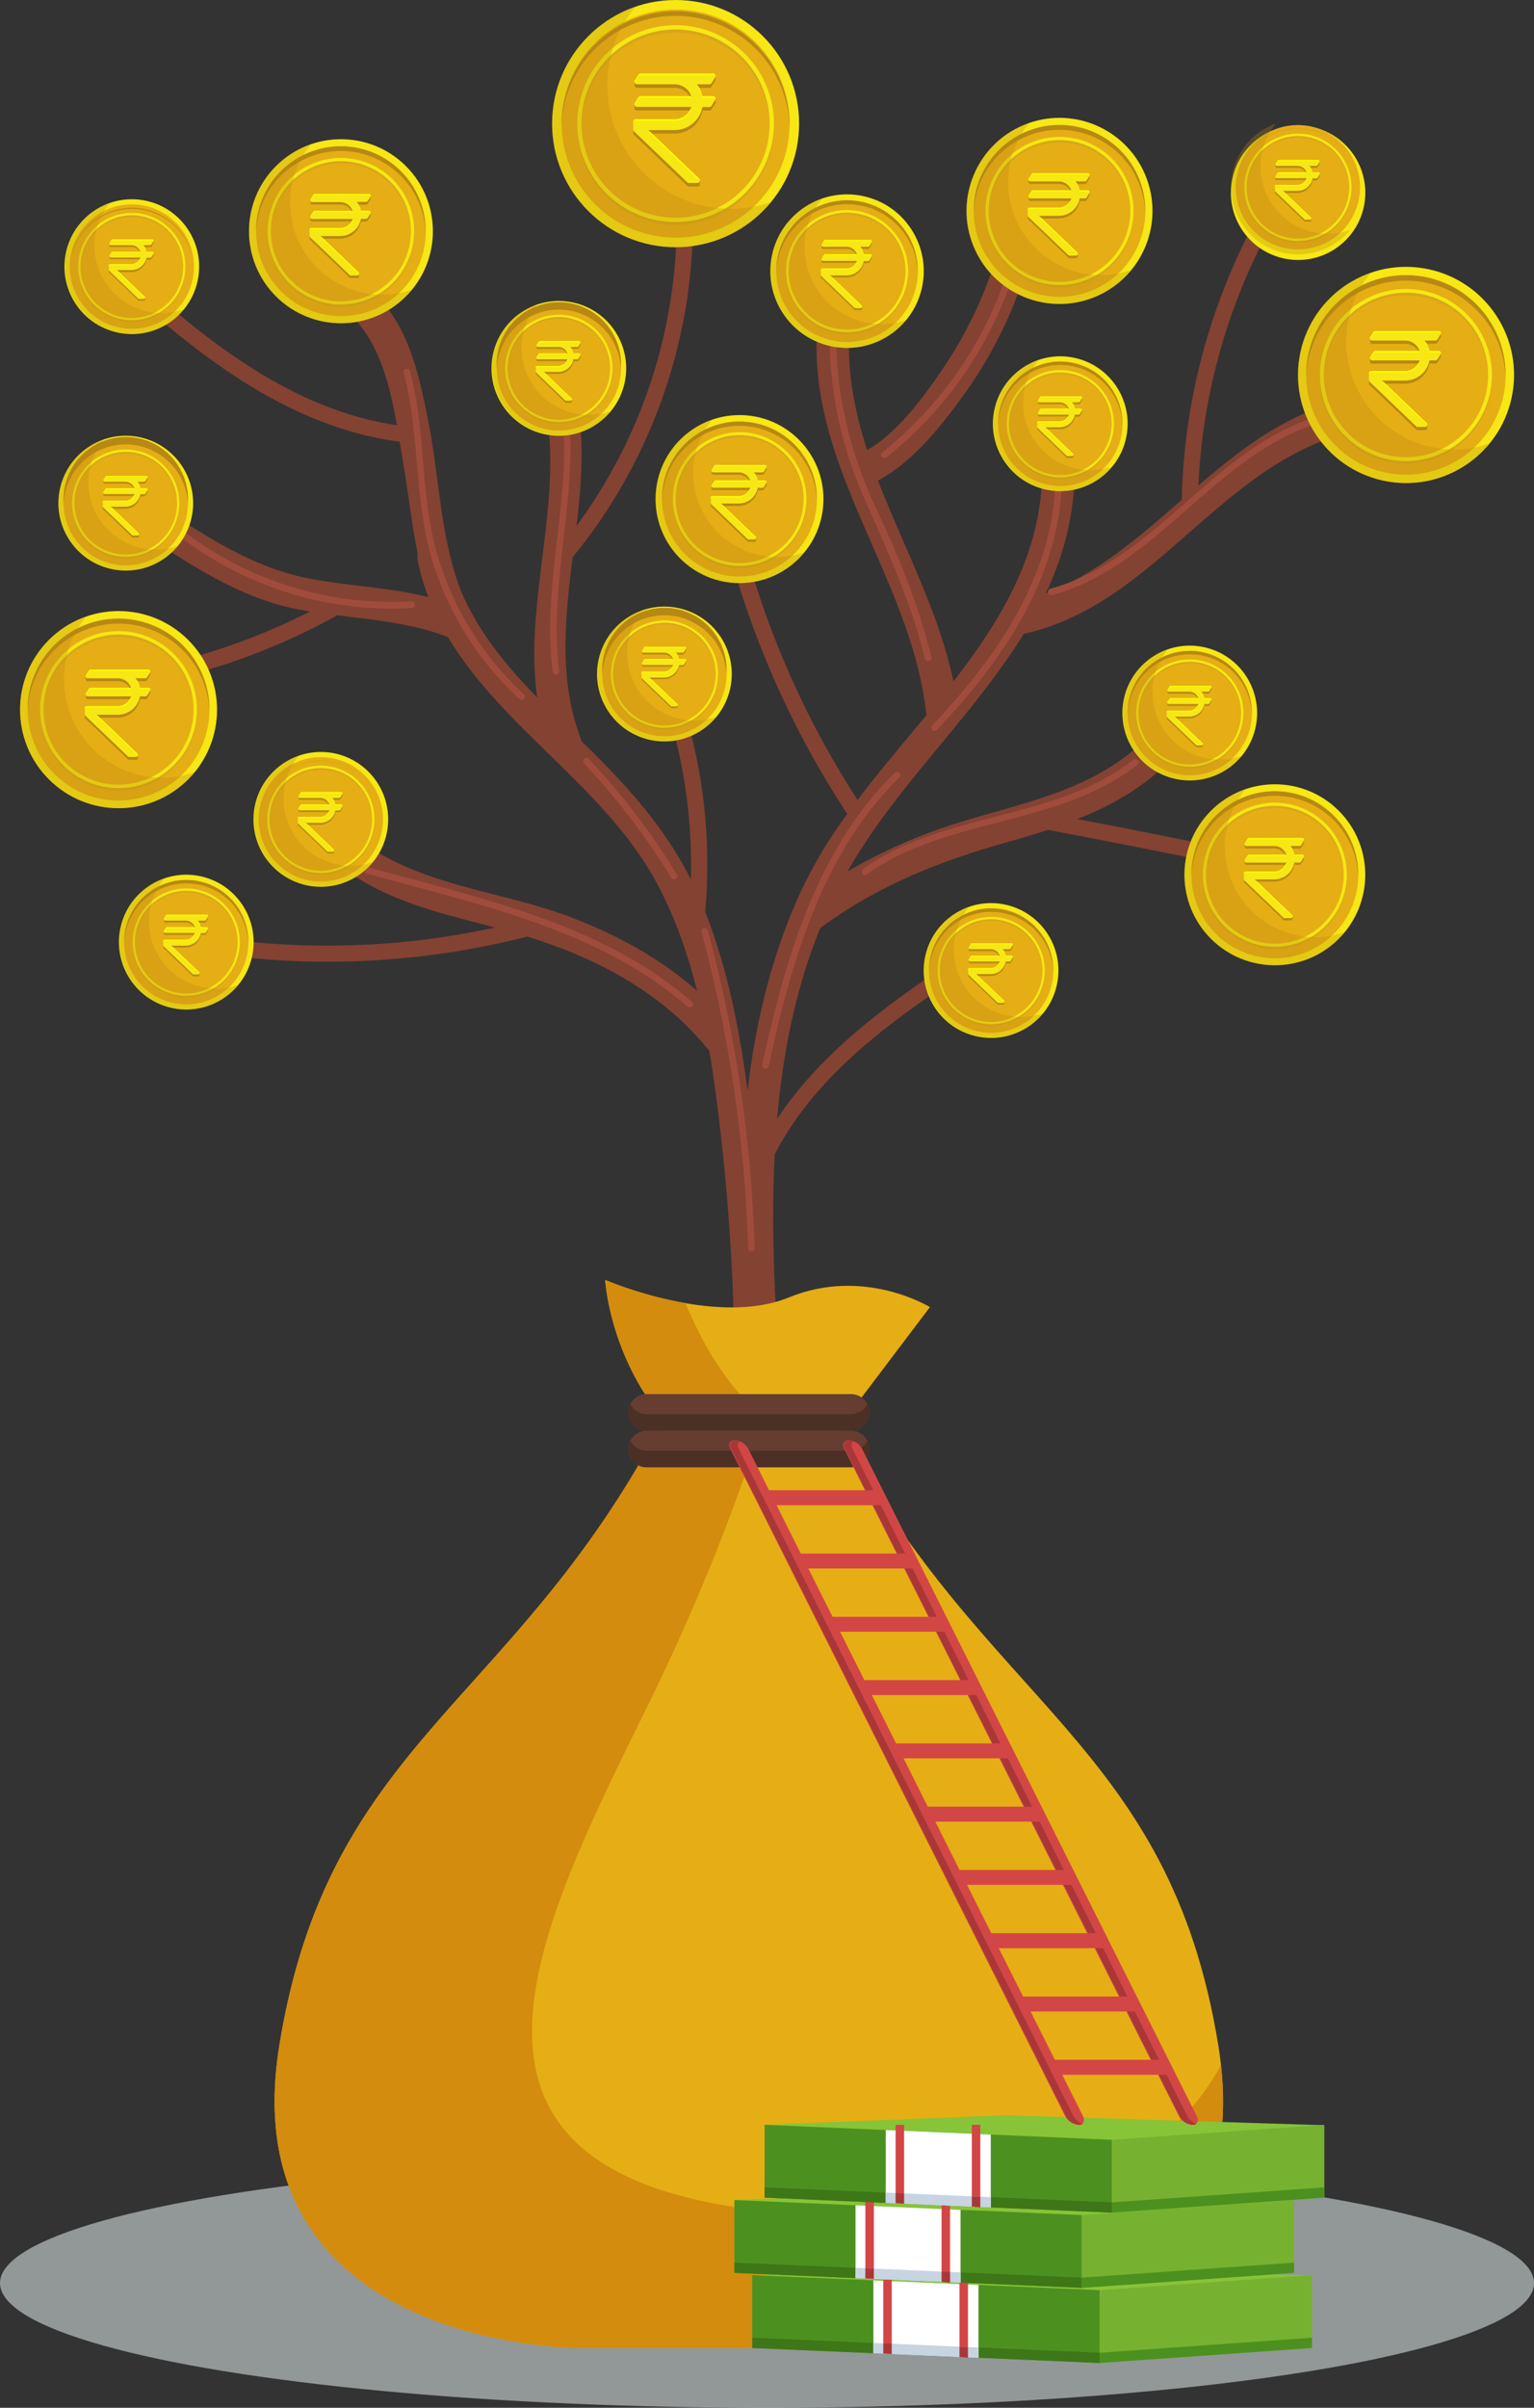 <svg xmlns="http://www.w3.org/2000/svg" viewBox="0 0 615.97 966"><rect x="0" y="0" width="615.97" height="966" fill="#333333" stroke="none"/><defs><style>.cls-1{isolation:isolate;}.cls-2{fill:#f2fcfd;opacity:0.5;}.cls-3{fill:#844232;}.cls-4{fill:#a04c3c;}.cls-5{fill:#f7e714;}.cls-6{fill:#e5ae15;}.cls-7{fill:#d8a61a;}.cls-10,.cls-8{fill:#b78813;}.cls-9{fill:#ff0;}.cls-10{opacity:0.3;mix-blend-mode:multiply;}.cls-11{fill:#d38c0d;}.cls-12{fill:#663e31;}.cls-13{fill:#4c3025;}.cls-14{fill:#87c437;}.cls-15{fill:#4c911f;}.cls-16{fill:#3d7717;}.cls-17{fill:#fff;}.cls-18{fill:#d34646;}.cls-19{fill:#c7d4e2;}.cls-20{fill:#76b230;}.cls-21{fill:#aa3737;}</style></defs><title>mutual fund 3</title><g class="cls-1"><g id="Layer_2" data-name="Layer 2"><g id="Layer_1-2" data-name="Layer 1"><ellipse class="cls-2" cx="307.99" cy="915.97" rx="307.99" ry="50.03"/><path class="cls-3" d="M531.73,162.79c-19.32,6.48-35.18,18.83-50.52,32a240.07,240.07,0,0,1,34.24-113c2.16-3.59-3.45-6.86-5.6-3.28a246.88,246.88,0,0,0-35.31,122c-17,14.8-33.85,29.65-54.62,37.52,7.33-15.5,11.84-32.24,11.52-51.11-.14-8.35-13.13-8.38-13,0,.57,33.56-15.65,60.76-35.59,86.47-5.88-28-20-53.87-30.29-80.59,14.15-7.58,25.42-21.94,34.54-34.5a175.31,175.31,0,0,0,26.24-54.39c2.34-8-10.19-11.48-12.52-3.45a164.46,164.46,0,0,1-21,45.58c-7.54,11.35-18.79,27.24-31.62,34.55-4.9-15.11-8-30.62-7.18-47,.43-8.36-12.56-8.33-13,0-2.82,55.19,37.7,98.65,43.79,151.92a8,8,0,0,0,.28,1.28c-9.35,11.36-19,22.6-27.74,34.14a360,360,0,0,1-43.58-95.11c-1.17-4-7.43-2.3-6.26,1.73a365.59,365.59,0,0,0,45.71,99,185,185,0,0,0-17.68,29.08c-12.35,26-19.06,53.75-22.34,82.05-.05-.34-.09-.68-.13-1-3.25-24.13-7.93-48.17-16.91-70.83a213.69,213.69,0,0,0-15.74-101.63c-1.58-3.79-7.87-2.13-6.26,1.73a209.65,209.65,0,0,1,16.26,86.91c-10.79-21.57-26.71-38.77-43.86-55.46,0-.12-.05-.22-.09-.33-9.26-23.93-6.6-48.69-3.52-73.51A213.3,213.3,0,0,0,278,78.28c-.2-4.16-6.7-4.18-6.49,0a206.84,206.84,0,0,1-40,132.72c2.59-22.23,4-44.41-4.12-66-2.91-7.75-15.47-4.39-12.52,3.45,16,42.69-5.34,87.87.84,131.37-12.58-12.86-24-26.74-30.81-43.23-8-21-8.5-44.9-12.77-66.67-3.73-19-7.75-38.88-22.24-52.84-6-5.8-15.21,3.37-9.18,9.19,11.61,11.18,15.81,28.09,18.66,44.31-37.87-5.54-69.57-28.48-97.93-53.31-3.13-2.74-7.74,1.83-4.59,4.59,30.05,26.3,63.44,50.05,103.64,55.38.48,3,1,5.9,1.44,8.73,2.08,12.07,3.39,24.25,5.8,36.16a6.79,6.79,0,0,0,0,2.84A95.15,95.15,0,0,0,172,239.55c-15-3.74-30.52-4.36-45.89-7.06-20.59-3.61-37.56-13.6-54.86-24.83-7-4.56-13.54,6.67-6.55,11.21,17,11,34.14,21.41,54.24,25.46,1.84.37,3.69.69,5.53,1A255.73,255.73,0,0,1,68.67,266c-4.06,1-2.34,7.25,1.73,6.26a261.76,261.76,0,0,0,65-25.4c15.05,1.91,30.15,3.2,44.47,8.72,21.77,36.64,63.26,60.47,83.81,98.61,7.36,13.64,12.45,28.32,16.21,43.37-14.63-13-32-22.43-50.48-29.48-27.24-10.42-58.24-12.32-82.63-29.28-6.88-4.78-13.38,6.47-6.56,11.22,17.59,12.22,38.24,16.73,58.59,22.09A315.45,315.45,0,0,1,85.32,376c-4.09-.61-5.85,5.65-1.73,6.26a324.07,324.07,0,0,0,128.08-6.49c1.5.46,3,.93,4.49,1.42,26.24,8.64,50.61,22.2,68.22,43.88.14.16.28.28.42.42.81,4.72,1.53,9.44,2.19,14.14a868.88,868.88,0,0,1,7.76,97.48,6.13,6.13,0,0,0,4.64,6l0,.6c.53,8.3,13.52,8.36,13,0-1.59-25.07-2.62-50.94-1.32-76.59,17.12-33,48.78-55,79.39-75.06,3.48-2.28.23-7.91-3.28-5.61-28.18,18.51-56.62,38.49-75.14,66.45,2.29-26.34,7.41-52.23,17.32-76.57,22.4-16.51,46.79-26.45,73.54-34,6-1.7,12-3.44,17.88-5.39q34.36,6.47,68.61,13.55c4.08.85,5.82-5.41,1.73-6.26q-29.19-6.06-58.47-11.61c13.1-5.24,25.39-12.05,35.83-22.21,6-5.84-3.18-15-9.18-9.19-19.49,19-46.27,24.42-71.47,31.92a214.66,214.66,0,0,0-47.5,20.47,2.39,2.39,0,0,0,.12-.22c19.09-33.6,50.19-62,70.62-95.07,50.42-11.15,76.32-62.91,124.09-78.93C543.07,172.67,539.68,160.12,531.73,162.79Z"/><path class="cls-4" d="M208.5,280.41A126.37,126.37,0,0,1,174,226.26c-7.91-24.92-5.17-51.51-11.88-76.65a1.31,1.31,0,0,1,2.53-.7c6.35,23.79,4,48.89,10.68,72.61a123.33,123.33,0,0,0,35,57C211.59,279.7,209.73,281.55,208.5,280.41ZM271.89,351a281,281,0,0,0-35.48-46.54c-1.16-1.23-3,.63-1.85,1.86a277,277,0,0,1,35.06,46A1.32,1.32,0,0,0,271.89,351Zm12.35,22.29a1.31,1.31,0,0,0-2.53.69,555,555,0,0,1,18.7,126.82c0,1.69,2.67,1.69,2.62,0A558,558,0,0,0,284.24,373.27ZM227.34,157.7c-.29-1.66-2.82-1-2.53.69,6.46,37-7.65,73.82-2.89,110.92.21,1.65,2.83,1.67,2.62,0C219.75,232,233.84,195,227.34,157.7Zm-62,83.61a138.08,138.08,0,0,1-90.25-27.12c-1.35-1-2.66,1.27-1.32,2.26a140.36,140.36,0,0,0,91.57,27.49C167,243.84,167,241.22,165.3,241.31ZM277.89,402c-36-31.47-85.09-41.57-129.95-54.06a1.31,1.31,0,0,0-.69,2.53C191.61,362.8,240.37,372.7,276,403.83,277.31,404.94,279.17,403.09,277.89,402Zm145.8-206.14c-2.2,37.51-24.33,68.77-49.38,95.16-1.17,1.22.69,3.08,1.85,1.85,25.57-26.92,47.91-58.78,50.16-97C426.41,194.15,423.79,194.16,423.69,195.84ZM359.33,310c-31.63,31.13-44.08,75-53.24,117.15-.35,1.65,2.17,2.35,2.53.7,9.06-41.71,21.25-85.18,52.56-116A1.31,1.31,0,0,0,359.33,310ZM455,304.88c-31.59,24.74-75.88,20.53-108.36,43.72-1.37,1-.06,3.25,1.32,2.27,32.67-23.32,77-19.19,108.89-44.14C458.2,305.7,456.33,303.85,455,304.88ZM529.39,167c-42.22,12.69-65,57.54-107.62,69.21a1.31,1.31,0,0,0,.7,2.53c42.71-11.69,65.46-56.54,107.61-69.21A1.31,1.31,0,0,0,529.39,167ZM406,104.23a153.22,153.22,0,0,1-51.85,77.37c-1.32,1.05.54,2.9,1.85,1.86a155.63,155.63,0,0,0,52.53-78.53A1.31,1.31,0,0,0,406,104.23ZM374,263.57c-5.08-20.69-13-39.89-22-59.12-9.74-20.84-15.56-42.43-16.17-65.51,0-1.68-2.67-1.69-2.63,0a159.36,159.36,0,0,0,13.53,60.26c9.47,21.49,19.07,42.12,24.7,65.06C371.84,265.9,374.37,265.21,374,263.57Z"/><circle class="cls-5" cx="425.45" cy="84.64" r="37.33" transform="translate(0.3 170.79) rotate(-22.71)"/><circle class="cls-6" cx="425.45" cy="84.64" r="34.45" transform="translate(0.28 170.67) rotate(-22.69)"/><path class="cls-7" d="M425.45,115.31a29.72,29.72,0,1,1,29.72-29.72A29.75,29.75,0,0,1,425.45,115.31Zm0-58.15a28.43,28.43,0,1,0,28.43,28.43A28.47,28.47,0,0,0,425.45,57.16Z"/><path class="cls-5" d="M425.45,114.36a29.72,29.72,0,1,1,29.72-29.72A29.75,29.75,0,0,1,425.45,114.36Zm0-58.15a28.43,28.43,0,1,0,28.43,28.43A28.47,28.47,0,0,0,425.45,56.21Z"/><path class="cls-8" d="M425.45,52.09a34.44,34.44,0,0,1,34.42,33.5c0-.32,0-.63,0-1a34.45,34.45,0,1,0-68.9,0c0,.32,0,.63,0,1A34.45,34.45,0,0,1,425.45,52.09Z"/><path class="cls-8" d="M437.53,78.12V77.06l-1.19.38h-2.81a8.52,8.52,0,0,0-1.67-3.59h3.81a.73.73,0,0,0,.62-.35l1.12-1.77a.79.79,0,0,0,.12-.44h0v-1h-1.28v.27H414.86a.74.74,0,0,0-.63.35l-.52.83-.68.06,0,1.25a.73.73,0,0,0,.73.78h11.44a5.25,5.25,0,0,1,5,3.58H414.85a.73.73,0,0,0-.62.35l-.58.91-.64,0v1.07a.66.66,0,0,0,0,.28h0a.73.73,0,0,0,.72.59H430.2a5.28,5.28,0,0,1-5,3.71H413.39a.74.74,0,0,0-.73.74v2.39a.75.75,0,0,0,.22.53l16.19,15.46.11.12h2.89a.74.74,0,0,0,.73-.78h0v-1l-1.1-.31h0L417.19,87.66h8a8.58,8.58,0,0,0,8.38-7h2.12a.75.75,0,0,0,.62-.34l1.12-1.77a.66.66,0,0,0,.11-.46Z"/><path class="cls-5" d="M431.86,72.77h3.81a.75.75,0,0,0,.62-.34l1.12-1.77a.74.74,0,0,0-.62-1.14H414.86a.74.74,0,0,0-.63.35l-1.12,1.78a.74.74,0,0,0,.62,1.14h11.44a5.25,5.25,0,0,1,5,3.58H414.85a.75.75,0,0,0-.62.34l-1.13,1.78a.74.74,0,0,0,.63,1.13H430.2a5.28,5.28,0,0,1-5,3.71H413.39a.74.74,0,0,0-.73.74v2.38a.76.76,0,0,0,.22.54l16.19,15.46.11.11h2.89a.74.74,0,0,0,.51-1.27l-15.39-14.7h8a8.58,8.58,0,0,0,8.38-7h2.12a.75.75,0,0,0,.62-.34l1.12-1.78a.73.73,0,0,0-.62-1.13h-3.26A8.56,8.56,0,0,0,431.86,72.77Z"/><path class="cls-9" d="M413,79.15a.74.74,0,0,1,.06-.66l1.13-1.78a.75.75,0,0,1,.62-.34h15.09a4.77,4.77,0,0,1,.22.52H414.85a.73.73,0,0,0-.62.35L413.1,79Zm.07-7,1.12-1.79a.75.75,0,0,1,.63-.34h21.93a.73.73,0,0,1,.69.47.74.74,0,0,0-.69-1H414.86a.74.74,0,0,0-.63.35l-1.12,1.78a.71.71,0,0,0-.06.66A.31.31,0,0,1,413.11,72.18Zm23.68,4.19h-3.26a8.46,8.46,0,0,0-1.3-3.07h-.37a8.52,8.52,0,0,1,1.67,3.59h3.26a.74.74,0,0,1,.69.48A.74.74,0,0,0,436.79,76.37Zm-23.4,7.48h11.78a5.29,5.29,0,0,0,5-3.7H430a5.28,5.28,0,0,1-4.82,3.18H413.39a.74.74,0,0,0-.73.74v.52A.74.74,0,0,1,413.39,83.85Zm4.35,3.27h-.55l15.39,14.7a.68.68,0,0,1,.17.28.74.74,0,0,0-.17-.81Z"/><path class="cls-10" d="M442.13,110.36a37.33,37.33,0,0,1-28.86-61,37.33,37.33,0,1,0,41,59A37.13,37.13,0,0,1,442.13,110.36Z"/><circle class="cls-5" cx="425.77" cy="170.01" r="27.04" transform="translate(162.09 545.05) rotate(-76.66)"/><circle class="cls-6" cx="425.77" cy="170.01" r="24.95" transform="translate(-32.66 174.78) rotate(-22.36)"/><path class="cls-7" d="M425.77,192.22A21.53,21.53,0,1,1,447.3,170.7,21.55,21.55,0,0,1,425.77,192.22Zm0-42.12a20.6,20.6,0,1,0,20.59,20.6A20.61,20.61,0,0,0,425.77,150.1Z"/><path class="cls-5" d="M425.77,191.54A21.53,21.53,0,1,1,447.3,170,21.56,21.56,0,0,1,425.77,191.54Zm0-42.12A20.59,20.59,0,1,0,446.36,170,20.61,20.61,0,0,0,425.77,149.42Z"/><path class="cls-8" d="M425.77,146.43A25,25,0,0,1,450.7,170.7c0-.23,0-.46,0-.69a24.95,24.95,0,0,0-49.9,0c0,.23,0,.46,0,.69A25,25,0,0,1,425.77,146.43Z"/><path class="cls-8" d="M434.52,165.29v-.77l-.86.28h-2a6.12,6.12,0,0,0-1.2-2.61h2.75a.54.54,0,0,0,.45-.24l.82-1.29a.61.61,0,0,0,.08-.32h0v-.7h-.92v.2H418.1a.5.5,0,0,0-.45.25l-.38.6-.5,0,0,.91a.53.53,0,0,0,.53.56h8.29a3.78,3.78,0,0,1,3.61,2.6H418.1a.5.5,0,0,0-.45.25l-.43.66-.46,0v.77a.45.45,0,0,0,0,.2h0a.53.53,0,0,0,.52.43h11.94a3.84,3.84,0,0,1-3.65,2.69H417a.53.53,0,0,0-.53.53v1.73a.55.55,0,0,0,.16.39l11.72,11.2.09.08h2.08a.53.53,0,0,0,.53-.56h0v-.74l-.8-.22h0L419.79,172.2h5.78a6.21,6.21,0,0,0,6.07-5h1.53a.54.54,0,0,0,.45-.24l.82-1.29a.58.58,0,0,0,.08-.33Z"/><path class="cls-5" d="M430.42,161.42h2.75a.55.55,0,0,0,.45-.25l.82-1.29a.54.54,0,0,0-.45-.82H418.1a.53.53,0,0,0-.45.25l-.82,1.3a.54.54,0,0,0,.45.82h8.29a3.78,3.78,0,0,1,3.61,2.59H418.1a.53.53,0,0,0-.45.25l-.82,1.29a.53.53,0,0,0,.45.82h11.94a3.85,3.85,0,0,1-3.65,2.68H417a.53.53,0,0,0-.53.54v1.73a.55.55,0,0,0,.16.38l11.72,11.2.09.08h2.08a.53.53,0,0,0,.37-.92l-11.14-10.64h5.78a6.22,6.22,0,0,0,6.07-5.05h1.53a.55.55,0,0,0,.45-.25l.82-1.29A.54.54,0,0,0,434,164h-2.37A6.08,6.08,0,0,0,430.42,161.42Z"/><path class="cls-9" d="M416.78,166a.53.53,0,0,1,.05-.47l.82-1.29a.53.53,0,0,1,.45-.25H429a3.08,3.08,0,0,1,.16.38H418.1a.5.5,0,0,0-.45.25l-.82,1.29Zm.05-5,.82-1.3a.53.53,0,0,1,.45-.25H434a.51.51,0,0,1,.49.35.54.54,0,0,0-.49-.73H418.1a.53.53,0,0,0-.45.25l-.82,1.3a.49.49,0,0,0,0,.47A.36.36,0,0,1,416.83,161ZM434,164h-2.37a6,6,0,0,0-.94-2.22h-.26a6.08,6.08,0,0,1,1.2,2.6H434a.51.51,0,0,1,.49.35A.54.54,0,0,0,434,164ZM417,169.44h8.53a3.85,3.85,0,0,0,3.65-2.68h-.16a3.81,3.81,0,0,1-3.49,2.3H417a.53.53,0,0,0-.53.54V170A.53.53,0,0,1,417,169.44Zm3.15,2.36h-.4l11.14,10.65a.49.49,0,0,1,.13.2.51.51,0,0,0-.13-.58Z"/><path class="cls-10" d="M437.85,188.64A27,27,0,0,1,417,144.45a27,27,0,1,0,29.72,42.71A26.81,26.81,0,0,1,437.85,188.64Z"/><circle class="cls-5" cx="564.55" cy="150.42" r="43.37" transform="translate(325.19 683.38) rotate(-80.73)"/><circle class="cls-6" cx="564.55" cy="150.42" r="40.03"/><path class="cls-7" d="M564.55,186.06a34.54,34.54,0,1,1,34.53-34.53A34.57,34.57,0,0,1,564.55,186.06Zm0-67.57a33,33,0,1,0,33,33A33.08,33.08,0,0,0,564.55,118.49Z"/><path class="cls-5" d="M564.55,185a34.53,34.53,0,1,1,34.53-34.53A34.57,34.57,0,0,1,564.55,185Zm0-67.56a33,33,0,1,0,33,33A33.07,33.07,0,0,0,564.55,117.39Z"/><path class="cls-8" d="M564.55,112.6a40,40,0,0,1,40,38.93c0-.37,0-.74,0-1.11a40,40,0,0,0-80.05,0c0,.37,0,.74,0,1.11A40,40,0,0,1,564.55,112.6Z"/><path class="cls-8" d="M578.58,142.85v-1.23l-1.38.44h-3.27a9.66,9.66,0,0,0-1.93-4.18h4.42a.84.84,0,0,0,.72-.4l1.31-2.06a.77.77,0,0,0,.13-.5h0v-1.13H577.1v.32H552.24a.84.84,0,0,0-.72.4l-.61,1-.79.07,0,1.45a.87.87,0,0,0,.86.91h13.28a6.08,6.08,0,0,1,5.8,4.16H552.24a.84.84,0,0,0-.72.4l-.68,1.07-.75.05v1.25a.86.86,0,0,0,0,.32h0a.85.85,0,0,0,.84.69h19.14a6.15,6.15,0,0,1-5.85,4.31H550.54a.85.85,0,0,0-.85.85v2.78a.85.85,0,0,0,.26.62l18.8,18,.14.14h3.35a.85.85,0,0,0,.85-.9h0v-1.19l-1.28-.36h0L555,153.94h9.26a10,10,0,0,0,9.74-8.1h2.46a.84.84,0,0,0,.72-.4l1.31-2.06a.86.86,0,0,0,.13-.53Z"/><path class="cls-5" d="M572,136.64h4.42a.84.84,0,0,0,.72-.4l1.31-2.06a.86.86,0,0,0-.72-1.32H552.24a.84.84,0,0,0-.72.4l-1.31,2.08a.85.85,0,0,0,.73,1.31h13.28a6.09,6.09,0,0,1,5.8,4.17H552.24a.86.86,0,0,0-.72.39l-1.31,2.07a.85.85,0,0,0,.72,1.31h19.14a6.15,6.15,0,0,1-5.85,4.31H550.54a.86.86,0,0,0-.85.86v2.77a.84.84,0,0,0,.26.62l18.8,18,.14.13h3.35a.86.86,0,0,0,.59-1.48L555,152.69h9.26a10,10,0,0,0,9.74-8.1h2.46a.86.86,0,0,0,.72-.39l1.31-2.07a.85.85,0,0,0-.72-1.31h-3.8A9.66,9.66,0,0,0,572,136.64Z"/><path class="cls-9" d="M550.14,144a.8.8,0,0,1,.07-.76l1.31-2.07a.86.86,0,0,1,.72-.39h17.53a6.32,6.32,0,0,1,.25.6H552.24a.84.84,0,0,0-.72.4l-1.31,2.07A.51.51,0,0,0,550.14,144Zm.07-8.1,1.31-2.07a.84.84,0,0,1,.72-.4h25.49a.84.84,0,0,1,.79.55.85.85,0,0,0-.79-1.16H552.24a.84.84,0,0,0-.72.4l-1.31,2.08a.83.83,0,0,0-.07.76A1.11,1.11,0,0,1,550.21,135.94Zm27.52,4.88h-3.8a9.62,9.62,0,0,0-1.5-3.58H572a9.71,9.71,0,0,1,1.93,4.18h3.8a.85.85,0,0,1,.79.56A.85.85,0,0,0,577.73,140.82Zm-27.19,8.69h13.68a6.15,6.15,0,0,0,5.85-4.31h-.24a6.14,6.14,0,0,1-5.61,3.7H550.54a.86.86,0,0,0-.85.86v.61A.85.85,0,0,1,550.54,149.51Zm5.06,3.79H555l17.87,17.08a1,1,0,0,1,.21.32.85.85,0,0,0-.21-.93Z"/><path class="cls-10" d="M583.93,180.31a43.38,43.38,0,0,1-33.53-70.89,43.37,43.37,0,1,0,47.67,68.52A43.25,43.25,0,0,1,583.93,180.31Z"/><circle class="cls-5" cx="521.17" cy="75.15" r="27.04" transform="matrix(0.79, -0.61, 0.61, 0.79, 63.68, 335.86)"/><circle class="cls-6" cx="521.17" cy="75.15" r="24.95" transform="translate(63.7 335.9) rotate(-37.89)"/><path class="cls-7" d="M521.17,97.36A21.53,21.53,0,1,1,542.7,75.84,21.54,21.54,0,0,1,521.17,97.36Zm0-42.12a20.6,20.6,0,1,0,20.6,20.6A20.62,20.62,0,0,0,521.17,55.24Z"/><path class="cls-5" d="M521.17,96.68A21.53,21.53,0,1,1,542.7,75.15,21.55,21.55,0,0,1,521.17,96.68Zm0-42.12a20.59,20.59,0,1,0,20.6,20.59A20.62,20.62,0,0,0,521.17,54.56Z"/><path class="cls-8" d="M521.17,51.57a25,25,0,0,1,24.94,24.27c0-.23,0-.46,0-.69a25,25,0,0,0-49.91,0c0,.23,0,.46,0,.69A25,25,0,0,1,521.17,51.57Z"/><path class="cls-8" d="M529.92,70.43v-.77l-.86.28h-2a6.26,6.26,0,0,0-1.21-2.61h2.76a.54.54,0,0,0,.45-.24l.81-1.29a.47.47,0,0,0,.08-.32h0v-.7H529V65H513.5a.53.53,0,0,0-.45.25l-.38.6-.49,0,0,.91a.52.52,0,0,0,.53.56H521a3.8,3.8,0,0,1,3.62,2.6H513.5a.53.53,0,0,0-.45.25l-.42.66-.47,0v.77a.67.67,0,0,0,0,.2h0a.53.53,0,0,0,.52.43h11.94A3.84,3.84,0,0,1,521,75h-8.53a.53.53,0,0,0-.53.53v1.73a.52.52,0,0,0,.17.39l11.72,11.2.08.08H526a.53.53,0,0,0,.53-.56h0v-.74l-.79-.22h0l-10.51-10H521a6.2,6.2,0,0,0,6.07-5h1.54a.54.54,0,0,0,.45-.24l.81-1.29a.51.51,0,0,0,.08-.33Z"/><path class="cls-5" d="M525.82,66.56h2.76a.55.55,0,0,0,.45-.25l.81-1.29a.53.53,0,0,0-.45-.82H513.5a.55.55,0,0,0-.45.25l-.81,1.3a.53.53,0,0,0,.45.82H521a3.81,3.81,0,0,1,3.62,2.59H513.5a.55.55,0,0,0-.45.25l-.82,1.29a.54.54,0,0,0,.45.82h11.94A3.84,3.84,0,0,1,521,74.2h-8.53a.54.54,0,0,0-.53.54v1.73a.52.52,0,0,0,.17.38l11.72,11.2.08.08H526a.53.53,0,0,0,.37-.92L515.2,76.57H521a6.21,6.21,0,0,0,6.07-5h1.54a.55.55,0,0,0,.45-.25l.81-1.29a.53.53,0,0,0-.45-.82H527A6.22,6.22,0,0,0,525.82,66.56Z"/><path class="cls-9" d="M512.19,71.17a.52.52,0,0,1,0-.47l.82-1.29a.55.55,0,0,1,.45-.25h10.93c.05.13.11.25.16.38H513.5a.55.55,0,0,0-.45.25l-.82,1.29A.36.36,0,0,0,512.19,71.17Zm0-5,.81-1.3a.55.55,0,0,1,.45-.25h15.89a.53.53,0,0,1,.5.35.54.54,0,0,0-.5-.73H513.5a.55.55,0,0,0-.45.25l-.81,1.3a.53.53,0,0,0,0,.47Zm17.15,3H527a6.34,6.34,0,0,0-.94-2.22h-.27a6.22,6.22,0,0,1,1.21,2.6h2.36a.53.53,0,0,1,.5.35A.54.54,0,0,0,529.39,69.16Zm-16.95,5.42H521a3.84,3.84,0,0,0,3.65-2.68h-.15a3.83,3.83,0,0,1-3.5,2.3h-8.53a.54.54,0,0,0-.53.54v.38A.54.54,0,0,1,512.44,74.58Zm3.15,2.36h-.39l11.14,10.65a.57.57,0,0,1,.13.21.55.55,0,0,0-.13-.59Z"/><path class="cls-10" d="M533.26,93.78a27,27,0,0,1-20.91-44.19A27,27,0,1,0,542.07,92.3,26.79,26.79,0,0,1,533.26,93.78Z"/><circle class="cls-5" cx="477.76" cy="286.09" r="27.04" transform="translate(89.14 684.93) rotate(-76.66)"/><circle class="cls-6" cx="477.76" cy="286.09" r="24.95"/><path class="cls-7" d="M477.76,308.31a21.53,21.53,0,1,1,21.53-21.53A21.56,21.56,0,0,1,477.76,308.31Zm0-42.12a20.59,20.59,0,1,0,20.59,20.59A20.61,20.61,0,0,0,477.76,266.19Z"/><path class="cls-5" d="M477.76,307.62a21.53,21.53,0,1,1,21.53-21.53A21.56,21.56,0,0,1,477.76,307.62Zm0-42.12a20.6,20.6,0,1,0,20.59,20.59A20.62,20.62,0,0,0,477.76,265.5Z"/><path class="cls-8" d="M477.76,262.52a24.94,24.94,0,0,1,24.93,24.26c0-.23,0-.46,0-.69a24.95,24.95,0,0,0-49.9,0c0,.23,0,.46,0,.69A24.94,24.94,0,0,1,477.76,262.52Z"/><path class="cls-8" d="M486.51,281.37v-.77l-.86.28h-2a6.12,6.12,0,0,0-1.2-2.61h2.75a.52.52,0,0,0,.45-.24l.82-1.29a.52.52,0,0,0,.08-.31h0v-.71h-.92v.2h-15.5a.52.52,0,0,0-.45.25l-.38.6-.5.05,0,.9a.53.53,0,0,0,.53.56h8.29a3.78,3.78,0,0,1,3.61,2.6H470.09a.5.5,0,0,0-.45.25l-.43.66-.46,0v.77a.67.67,0,0,0,0,.2h0a.54.54,0,0,0,.52.43h11.94a3.84,3.84,0,0,1-3.65,2.68H469a.53.53,0,0,0-.53.53v1.73a.55.55,0,0,0,.16.39l11.72,11.2.09.08h2.09a.53.53,0,0,0,.53-.56h0v-.74l-.8-.22h0l-10.51-10.05h5.78a6.21,6.21,0,0,0,6.07-5h1.53a.53.53,0,0,0,.45-.25l.82-1.29a.49.49,0,0,0,.08-.33Z"/><path class="cls-5" d="M482.41,277.5h2.75a.53.53,0,0,0,.45-.25l.82-1.29a.53.53,0,0,0-.45-.82H470.09a.54.54,0,0,0-.45.25l-.82,1.3a.54.54,0,0,0,.45.82h8.29a3.78,3.78,0,0,1,3.61,2.59H470.09a.53.53,0,0,0-.45.25l-.82,1.29a.53.53,0,0,0,.45.82h11.94a3.84,3.84,0,0,1-3.65,2.68H469a.54.54,0,0,0-.53.54v1.73a.55.55,0,0,0,.16.38L480.38,299l.09.09h2.09a.54.54,0,0,0,.37-.92l-11.15-10.65h5.78a6.22,6.22,0,0,0,6.07-5.05h1.53a.5.5,0,0,0,.45-.25l.82-1.29a.53.53,0,0,0-.45-.82h-2.37A6.13,6.13,0,0,0,482.41,277.5Z"/><path class="cls-9" d="M468.78,282.11a.5.5,0,0,1,0-.47l.82-1.29a.53.53,0,0,1,.45-.25H481a3.08,3.08,0,0,1,.16.38H470.09a.53.53,0,0,0-.45.25l-.82,1.29A.36.36,0,0,0,468.78,282.11Zm0-5,.82-1.3a.54.54,0,0,1,.45-.25H486a.51.51,0,0,1,.49.35.54.54,0,0,0-.49-.73H470.09a.54.54,0,0,0-.45.25l-.82,1.3a.52.52,0,0,0,0,.47A.36.36,0,0,1,468.82,277.07Zm17.16,3h-2.37a6,6,0,0,0-.94-2.22h-.26a6.08,6.08,0,0,1,1.2,2.6H486a.51.51,0,0,1,.49.35A.54.54,0,0,0,486,280.1Zm-17,5.42h8.53a3.84,3.84,0,0,0,3.65-2.68h-.16a3.81,3.81,0,0,1-3.49,2.3H469a.54.54,0,0,0-.53.54v.38A.54.54,0,0,1,469,285.52Zm3.15,2.37h-.4l11.15,10.64a.45.45,0,0,1,.12.21.51.51,0,0,0-.12-.58Z"/><path class="cls-10" d="M489.84,304.72a27,27,0,0,1-20.9-44.19,27,27,0,1,0,29.72,42.72A27.06,27.06,0,0,1,489.84,304.72Z"/><circle class="cls-5" cx="296.95" cy="200.23" r="33.7"/><circle class="cls-6" cx="296.95" cy="200.23" r="31.1" transform="translate(32.54 441.8) rotate(-76.41)"/><path class="cls-7" d="M297,227.92a26.83,26.83,0,1,1,26.83-26.83A26.87,26.87,0,0,1,297,227.92Zm0-52.5a25.67,25.67,0,1,0,25.67,25.67A25.7,25.7,0,0,0,297,175.42Z"/><path class="cls-5" d="M297,227.06a26.83,26.83,0,1,1,26.83-26.83A26.87,26.87,0,0,1,297,227.06Zm0-52.49a25.67,25.67,0,1,0,25.67,25.66A25.69,25.69,0,0,0,297,174.57Z"/><path class="cls-8" d="M297,170.85A31.09,31.09,0,0,1,328,201.09c0-.29,0-.57,0-.86a31.1,31.1,0,0,0-62.2,0c0,.29,0,.57,0,.86A31.09,31.09,0,0,1,297,170.85Z"/><path class="cls-8" d="M307.85,194.35v-1l-1.07.35h-2.54a7.63,7.63,0,0,0-1.5-3.25h3.44a.68.68,0,0,0,.56-.31l1-1.6a.66.66,0,0,0,.1-.4h0v-.87h-1.14v.24H287.39a.66.66,0,0,0-.56.31l-.47.75-.62.06,0,1.13a.66.66,0,0,0,.66.7H296.7a4.74,4.74,0,0,1,4.51,3.24H287.39a.65.65,0,0,0-.56.3l-.53.83-.58,0v1a.53.53,0,0,0,0,.25h0a.66.66,0,0,0,.65.54h14.88A4.8,4.8,0,0,1,296.7,200H286.07a.66.66,0,0,0-.66.66v2.16a.67.67,0,0,0,.2.48l14.61,14,.1.1h2.61a.67.67,0,0,0,.66-.7h0v-.92l-1-.28h0L289.5,203h7.2a7.74,7.74,0,0,0,7.57-6.29h1.91a.68.68,0,0,0,.56-.31l1-1.6a.63.63,0,0,0,.1-.41Z"/><path class="cls-5" d="M302.74,189.52h3.44a.68.68,0,0,0,.56-.31l1-1.6a.66.66,0,0,0-.56-1h-19.8a.64.64,0,0,0-.56.31l-1,1.61a.67.67,0,0,0,.56,1H296.7a4.74,4.74,0,0,1,4.51,3.24H287.39a.64.64,0,0,0-.56.31l-1,1.6a.67.67,0,0,0,.56,1h14.88a4.79,4.79,0,0,1-4.55,3.35H286.07a.66.66,0,0,0-.66.67v2.15a.66.66,0,0,0,.2.48l14.61,14,.1.1h2.61a.66.66,0,0,0,.46-1.14L289.5,202h7.2a7.74,7.74,0,0,0,7.57-6.29h1.91a.65.65,0,0,0,.56-.31l1-1.6a.66.66,0,0,0-.56-1h-2.95A7.63,7.63,0,0,0,302.74,189.52Z"/><path class="cls-9" d="M285.75,195.27a.66.66,0,0,1,.06-.59l1-1.6a.64.64,0,0,1,.56-.31H301c.07.15.14.31.2.47H287.39a.66.66,0,0,0-.56.31l-1,1.6A.67.67,0,0,0,285.75,195.27Zm.06-6.29,1-1.61a.66.66,0,0,1,.56-.31h19.8a.66.66,0,0,1,.62.43.66.66,0,0,0-.62-.9h-19.8a.64.64,0,0,0-.56.31l-1,1.61a.65.65,0,0,0-.05.59A.61.61,0,0,1,285.81,189Zm21.38,3.79h-2.95a7.53,7.53,0,0,0-1.17-2.78h-.33a7.68,7.68,0,0,1,1.5,3.25h2.95a.66.66,0,0,1,.62.43A.66.66,0,0,0,307.19,192.77Zm-21.12,6.75H296.7a4.79,4.79,0,0,0,4.55-3.35h-.2a4.76,4.76,0,0,1-4.35,2.88H286.07a.66.66,0,0,0-.66.67v.47A.66.66,0,0,1,286.07,199.52Zm3.93,2.95h-.5l13.89,13.27a.67.67,0,0,1,.16.25.66.66,0,0,0-.16-.72Z"/><path class="cls-10" d="M312,223.45A33.7,33.7,0,0,1,286,168.37a33.7,33.7,0,1,0,37,53.24A33.61,33.61,0,0,1,312,223.45Z"/><circle class="cls-5" cx="266.8" cy="270.42" r="27.04" transform="translate(-57.89 467.62) rotate(-76.66)"/><circle class="cls-6" cx="266.8" cy="270.42" r="24.95" transform="translate(-57.88 467.64) rotate(-76.66)"/><path class="cls-7" d="M266.8,292.64a21.53,21.53,0,1,1,21.53-21.53A21.56,21.56,0,0,1,266.8,292.64Zm0-42.12a20.59,20.59,0,1,0,20.59,20.59A20.61,20.61,0,0,0,266.8,250.52Z"/><path class="cls-5" d="M266.8,292a21.53,21.53,0,1,1,21.53-21.53A21.56,21.56,0,0,1,266.8,292Zm0-42.12a20.6,20.6,0,1,0,20.59,20.59A20.62,20.62,0,0,0,266.8,249.83Z"/><path class="cls-8" d="M266.8,246.85a25,25,0,0,1,24.94,24.26c0-.23,0-.46,0-.69a25,25,0,1,0-49.9,0c0,.23,0,.46,0,.69A24.94,24.94,0,0,1,266.8,246.85Z"/><path class="cls-8" d="M275.55,265.7v-.77l-.86.28h-2a6.12,6.12,0,0,0-1.2-2.61h2.75a.52.52,0,0,0,.45-.24l.82-1.29a.52.52,0,0,0,.08-.31h0v-.71h-.92v.2h-15.5a.53.53,0,0,0-.45.25l-.38.6-.49,0,0,.9a.54.54,0,0,0,.54.56h8.28a3.8,3.8,0,0,1,3.62,2.6H259.13a.53.53,0,0,0-.45.25l-.43.66-.46,0v.77a.67.67,0,0,0,0,.2h0a.54.54,0,0,0,.52.43h11.94a3.84,3.84,0,0,1-3.65,2.68h-8.53a.54.54,0,0,0-.53.54v1.72a.55.55,0,0,0,.16.39l11.72,11.2.09.08h2.09a.53.53,0,0,0,.53-.56h0v-.74l-.79-.22h0l-10.52-10.05h5.78a6.2,6.2,0,0,0,6.07-5h1.53a.53.53,0,0,0,.45-.25l.82-1.29a.49.49,0,0,0,.08-.33Z"/><path class="cls-5" d="M271.45,261.83h2.75a.53.53,0,0,0,.45-.25l.82-1.29a.53.53,0,0,0-.45-.82H259.13a.55.55,0,0,0-.45.25l-.82,1.3a.54.54,0,0,0,.46.82h8.28a3.81,3.81,0,0,1,3.62,2.59H259.13a.55.55,0,0,0-.45.25l-.82,1.29a.54.54,0,0,0,.45.82h11.94a3.84,3.84,0,0,1-3.65,2.68h-8.53a.54.54,0,0,0-.53.54v1.73a.55.55,0,0,0,.16.38l11.72,11.2.09.09h2.09a.54.54,0,0,0,.37-.92l-11.15-10.65h5.78a6.21,6.21,0,0,0,6.07-5h1.53a.5.5,0,0,0,.45-.25l.82-1.29a.53.53,0,0,0-.45-.82h-2.37A6.13,6.13,0,0,0,271.45,261.83Z"/><path class="cls-9" d="M257.82,266.44a.5.5,0,0,1,0-.47l.82-1.29a.55.55,0,0,1,.45-.25h10.92c.06.13.12.25.17.38H259.13a.55.55,0,0,0-.45.25l-.82,1.29A.36.36,0,0,0,257.82,266.44Zm0-5,.82-1.3a.55.55,0,0,1,.45-.25H275a.51.51,0,0,1,.49.35.53.53,0,0,0-.49-.73H259.13a.55.55,0,0,0-.45.25l-.82,1.3a.52.52,0,0,0,0,.47A.36.36,0,0,1,257.86,261.4Zm17.16,3h-2.37a6,6,0,0,0-.94-2.22h-.26a6.08,6.08,0,0,1,1.2,2.6H275a.51.51,0,0,1,.49.35A.53.53,0,0,0,275,264.43Zm-16.95,5.42h8.53a3.84,3.84,0,0,0,3.65-2.68h-.16a3.81,3.81,0,0,1-3.49,2.3h-8.53a.54.54,0,0,0-.53.54v.38A.54.54,0,0,1,258.07,269.85Zm3.15,2.37h-.4L272,282.86a.45.45,0,0,1,.12.21.51.51,0,0,0-.12-.58Z"/><path class="cls-10" d="M278.88,289.05A27,27,0,0,1,258,244.86a27,27,0,1,0,29.72,42.71A26.81,26.81,0,0,1,278.88,289.05Z"/><circle class="cls-5" cx="511.91" cy="350.95" r="36.3" transform="translate(-98.22 464.77) rotate(-45)"/><circle class="cls-6" cx="511.91" cy="350.95" r="33.5" transform="translate(-98.22 464.77) rotate(-45)"/><path class="cls-7" d="M511.91,380.77a28.9,28.9,0,1,1,28.9-28.9A28.93,28.93,0,0,1,511.91,380.77Zm0-56.55a27.65,27.65,0,1,0,27.65,27.65A27.68,27.68,0,0,0,511.91,324.22Z"/><path class="cls-5" d="M511.91,379.85a28.9,28.9,0,1,1,28.9-28.9A28.93,28.93,0,0,1,511.91,379.85Zm0-56.55A27.65,27.65,0,1,0,539.56,351,27.68,27.68,0,0,0,511.91,323.3Z"/><path class="cls-8" d="M511.91,319.29a33.5,33.5,0,0,1,33.48,32.58c0-.31,0-.61,0-.92a33.5,33.5,0,1,0-67,0c0,.31,0,.61,0,.92A33.5,33.5,0,0,1,511.91,319.29Z"/><path class="cls-8" d="M523.66,344.61v-1l-1.16.37h-2.73a8.21,8.21,0,0,0-1.62-3.5h3.7a.7.7,0,0,0,.6-.33l1.1-1.73a.72.72,0,0,0,.11-.42h0V337h-1.24v.26H501.61a.72.72,0,0,0-.61.34l-.5.8-.67.06,0,1.22a.72.72,0,0,0,.72.75h11.12a5.08,5.08,0,0,1,4.85,3.49H501.61a.73.73,0,0,0-.61.33l-.56.9-.63,0v1a.76.76,0,0,0,0,.26h0a.72.72,0,0,0,.7.57h16a5.16,5.16,0,0,1-4.9,3.61H500.19a.72.72,0,0,0-.72.72v2.32a.7.7,0,0,0,.22.51l15.74,15,.12.11h2.8a.71.71,0,0,0,.71-.75h0v-1l-1.07-.3h0l-14.11-13.49h7.75a8.33,8.33,0,0,0,8.15-6.78h2.06a.7.7,0,0,0,.6-.33l1.1-1.73a.64.64,0,0,0,.1-.44Z"/><path class="cls-5" d="M518.15,339.41h3.7a.73.73,0,0,0,.6-.33l1.1-1.73a.72.72,0,0,0-.61-1.1H501.61a.73.73,0,0,0-.61.33l-1.09,1.74a.72.72,0,0,0,.61,1.1h11.12a5.08,5.08,0,0,1,4.85,3.49H501.61a.71.71,0,0,0-.61.33L499.91,345a.71.71,0,0,0,.6,1.1h16a5.16,5.16,0,0,1-4.9,3.61H500.19a.71.71,0,0,0-.72.71v2.32a.71.71,0,0,0,.22.52l15.74,15,.12.11h2.8a.72.72,0,0,0,.49-1.24l-15-14.29h7.75a8.33,8.33,0,0,0,8.15-6.78h2.06a.73.73,0,0,0,.6-.33l1.1-1.73a.72.72,0,0,0-.61-1.1h-3.17A8.21,8.21,0,0,0,518.15,339.41Z"/><path class="cls-9" d="M499.85,345.61a.7.7,0,0,1,.06-.64l1.09-1.73a.71.71,0,0,1,.61-.33h14.67c.07.17.15.33.21.51H501.61a.71.71,0,0,0-.61.33l-1.09,1.73A.52.52,0,0,0,499.85,345.61Zm.06-6.78,1.09-1.74a.71.71,0,0,1,.61-.33h21.33a.71.71,0,0,1,.67.46.72.72,0,0,0-.67-1H501.61a.73.73,0,0,0-.61.33l-1.09,1.74a.73.73,0,0,0-.06.64A.75.75,0,0,1,499.91,338.83Zm23,4.08h-3.17a8.25,8.25,0,0,0-1.26-3h-.36a8.21,8.21,0,0,1,1.62,3.5h3.17a.71.71,0,0,1,.67.46A.72.72,0,0,0,522.94,342.91Zm-22.75,7.27h11.45a5.16,5.16,0,0,0,4.9-3.6h-.21a5.14,5.14,0,0,1-4.69,3.1H500.19a.71.71,0,0,0-.72.71v.51A.72.72,0,0,1,500.19,350.18Zm4.23,3.18h-.53l15,14.29a.75.75,0,0,1,.18.27.71.71,0,0,0-.18-.78Z"/><path class="cls-10" d="M528.13,376a36.3,36.3,0,0,1-28.06-59.33A36.3,36.3,0,1,0,540,374,36.22,36.22,0,0,1,528.13,376Z"/><circle class="cls-5" cx="397.99" cy="389.39" r="27.04" transform="translate(-72.12 687.76) rotate(-76.78)"/><circle class="cls-6" cx="397.99" cy="389.39" r="24.95" transform="translate(-72.14 687.72) rotate(-76.77)"/><path class="cls-7" d="M398,411.61a21.53,21.53,0,1,1,21.53-21.53A21.56,21.56,0,0,1,398,411.61Zm0-42.12a20.59,20.59,0,1,0,20.59,20.59A20.62,20.62,0,0,0,398,369.49Z"/><path class="cls-5" d="M398,410.92a21.53,21.53,0,1,1,21.53-21.53A21.56,21.56,0,0,1,398,410.92Zm0-42.12a20.6,20.6,0,1,0,20.59,20.59A20.62,20.62,0,0,0,398,368.8Z"/><path class="cls-8" d="M398,365.82a25,25,0,0,1,24.94,24.26c0-.23,0-.46,0-.69a24.95,24.95,0,0,0-49.9,0c0,.23,0,.46,0,.69A24.94,24.94,0,0,1,398,365.82Z"/><path class="cls-8" d="M406.74,384.67v-.76l-.86.27h-2a6.08,6.08,0,0,0-1.2-2.6h2.75a.53.53,0,0,0,.45-.25l.82-1.29a.52.52,0,0,0,.08-.31h0V379h-.92v.19h-15.5a.55.55,0,0,0-.45.25l-.38.6-.49.05,0,.9a.54.54,0,0,0,.54.56h8.28a3.82,3.82,0,0,1,3.62,2.6H390.32a.55.55,0,0,0-.45.25l-.42.67-.47,0v.78a.67.67,0,0,0,0,.2h0a.54.54,0,0,0,.52.43h11.94a3.84,3.84,0,0,1-3.65,2.68h-8.53a.54.54,0,0,0-.53.54v1.73a.55.55,0,0,0,.16.38l11.72,11.2.09.08h2.09a.52.52,0,0,0,.53-.55h0v-.75l-.79-.22h0l-10.52-10h5.78a6.21,6.21,0,0,0,6.07-5h1.53a.53.53,0,0,0,.45-.25l.82-1.29a.49.49,0,0,0,.08-.33Z"/><path class="cls-5" d="M402.64,380.8h2.75a.5.5,0,0,0,.45-.25l.82-1.28a.54.54,0,0,0-.45-.83H390.32a.55.55,0,0,0-.45.25l-.82,1.3a.54.54,0,0,0,.46.82h8.28a3.8,3.8,0,0,1,3.62,2.6H390.32a.54.54,0,0,0-.45.24l-.82,1.29a.53.53,0,0,0,.45.82h11.94a3.84,3.84,0,0,1-3.65,2.69h-8.53a.53.53,0,0,0-.53.53v1.73a.55.55,0,0,0,.16.38l11.72,11.21.09.08h2.09a.54.54,0,0,0,.37-.92L392,390.81h5.78a6.2,6.2,0,0,0,6.07-5.05h1.53a.5.5,0,0,0,.45-.25l.82-1.28a.53.53,0,0,0-.45-.82h-2.37A6.12,6.12,0,0,0,402.64,380.8Z"/><path class="cls-9" d="M389,385.42a.51.51,0,0,1,0-.48l.82-1.29a.54.54,0,0,1,.45-.24h10.92c.06.12.12.24.17.37H390.32a.55.55,0,0,0-.45.25l-.82,1.29A.3.3,0,0,0,389,385.42Zm0-5.05.82-1.3a.55.55,0,0,1,.45-.25h15.89a.51.51,0,0,1,.49.35.53.53,0,0,0-.49-.73H390.32a.55.55,0,0,0-.45.25l-.82,1.3a.53.53,0,0,0,0,.47A.36.36,0,0,1,389.05,380.37Zm17.16,3h-2.37a6,6,0,0,0-.94-2.23h-.26a6.13,6.13,0,0,1,1.2,2.6h2.37a.52.52,0,0,1,.49.35A.52.52,0,0,0,406.21,383.41Zm-16.95,5.41h8.53a3.83,3.83,0,0,0,3.65-2.68h-.16a3.82,3.82,0,0,1-3.49,2.31h-8.53a.53.53,0,0,0-.53.53v.38A.54.54,0,0,1,389.26,388.82Zm3.15,2.37H392l11.15,10.65a.47.47,0,0,1,.12.2.51.51,0,0,0-.12-.58Z"/><path class="cls-10" d="M410.07,408a27,27,0,0,1-20.9-44.2,27,27,0,1,0,29.72,42.72A27.07,27.07,0,0,1,410.07,408Z"/><circle class="cls-5" cx="128.83" cy="328.73" r="27.04"/><circle class="cls-6" cx="128.82" cy="328.73" r="24.95"/><path class="cls-7" d="M128.83,351a21.53,21.53,0,1,1,21.52-21.53A21.56,21.56,0,0,1,128.83,351Zm0-42.12a20.59,20.59,0,1,0,20.59,20.59A20.62,20.62,0,0,0,128.83,308.83Z"/><path class="cls-5" d="M128.83,350.26a21.53,21.53,0,1,1,21.52-21.53A21.56,21.56,0,0,1,128.83,350.26Zm0-42.12a20.6,20.6,0,1,0,20.59,20.59A20.62,20.62,0,0,0,128.83,308.14Z"/><path class="cls-8" d="M128.82,305.16a25,25,0,0,1,24.94,24.26c0-.23,0-.45,0-.69a25,25,0,0,0-49.91,0c0,.24,0,.46,0,.69A25,25,0,0,1,128.82,305.16Z"/><path class="cls-8" d="M137.57,324v-.76l-.85.27h-2a6.1,6.1,0,0,0-1.21-2.6h2.76a.55.55,0,0,0,.45-.25l.81-1.29a.45.45,0,0,0,.08-.31h0v-.7h-.92v.19h-15.5a.55.55,0,0,0-.45.25l-.37.6-.5,0,0,.9a.54.54,0,0,0,.53.57h8.28a3.81,3.81,0,0,1,3.62,2.59H121.15a.55.55,0,0,0-.45.25l-.42.67-.47,0v.78a.67.67,0,0,0,0,.2h0a.54.54,0,0,0,.53.43h11.93a3.84,3.84,0,0,1-3.65,2.68H120.1a.54.54,0,0,0-.54.54v1.73a.52.52,0,0,0,.17.38l11.72,11.2.08.08h2.09a.52.52,0,0,0,.53-.55h0v-.75l-.8-.22h0l-10.51-10h5.77a6.22,6.22,0,0,0,6.08-5.05h1.53a.55.55,0,0,0,.45-.25l.81-1.29a.49.49,0,0,0,.08-.33Z"/><path class="cls-5" d="M133.47,320.14h2.76a.53.53,0,0,0,.45-.25l.81-1.28a.53.53,0,0,0-.45-.82H121.15a.53.53,0,0,0-.45.25l-.81,1.29a.53.53,0,0,0,.45.82h8.28a3.8,3.8,0,0,1,3.62,2.6H121.15a.54.54,0,0,0-.45.24l-.81,1.29a.53.53,0,0,0,.45.82h11.93a3.84,3.84,0,0,1-3.65,2.69H120.1a.54.54,0,0,0-.54.53v1.73a.54.54,0,0,0,.17.39l11.72,11.2.08.08h2.09a.53.53,0,0,0,.37-.92l-11.14-10.65h5.77a6.21,6.21,0,0,0,6.08-5h1.53a.53.53,0,0,0,.45-.25l.81-1.28a.53.53,0,0,0-.45-.82h-2.36A6.13,6.13,0,0,0,133.47,320.14Z"/><path class="cls-9" d="M119.84,324.76a.52.52,0,0,1,0-.48l.81-1.29a.54.54,0,0,1,.45-.24h10.93a2.17,2.17,0,0,1,.16.38H121.15a.54.54,0,0,0-.45.24l-.81,1.29A.31.31,0,0,0,119.84,324.76Zm0-5.05.81-1.3a.55.55,0,0,1,.45-.25H137a.55.55,0,0,1,.5.35.53.53,0,0,0-.5-.72H121.15a.53.53,0,0,0-.45.25l-.81,1.29a.53.53,0,0,0,0,.47Zm17.15,3h-2.36a6.13,6.13,0,0,0-.94-2.23h-.27a6.13,6.13,0,0,1,1.21,2.61H137a.54.54,0,0,1,.5.34A.53.53,0,0,0,137,322.75Zm-16.94,5.42h8.52a3.84,3.84,0,0,0,3.65-2.69h-.15a3.84,3.84,0,0,1-3.5,2.31H120.1a.54.54,0,0,0-.54.53v.38A.53.53,0,0,1,120.1,328.17Zm3.14,2.36h-.39L134,341.18a.63.63,0,0,1,.13.2.53.53,0,0,0-.13-.58Z"/><path class="cls-10" d="M140.91,347.37a27,27,0,0,1-20.9-44.2,27,27,0,1,0,29.72,42.72A27.12,27.12,0,0,1,140.91,347.37Z"/><circle class="cls-5" cx="52.93" cy="106.96" r="27.04" transform="translate(-63.02 135.22) rotate(-77.36)"/><circle class="cls-6" cx="52.93" cy="106.96" r="24.95" transform="translate(-63.02 135.21) rotate(-77.36)"/><path class="cls-7" d="M52.93,129.18a21.53,21.53,0,1,1,21.53-21.53A21.55,21.55,0,0,1,52.93,129.18Zm0-42.12a20.59,20.59,0,1,0,20.6,20.59A20.61,20.61,0,0,0,52.93,87.06Z"/><path class="cls-5" d="M52.93,128.49A21.53,21.53,0,1,1,74.46,107,21.55,21.55,0,0,1,52.93,128.49Zm0-42.12A20.6,20.6,0,1,0,73.53,107,20.62,20.62,0,0,0,52.93,86.37Z"/><path class="cls-8" d="M52.93,83.39a25,25,0,0,1,24.94,24.26c0-.23,0-.46,0-.69A25,25,0,0,0,28,107c0,.23,0,.46,0,.69A24.94,24.94,0,0,1,52.93,83.39Z"/><path class="cls-8" d="M61.68,102.24v-.77l-.86.28h-2a6.26,6.26,0,0,0-1.21-2.61h2.76a.54.54,0,0,0,.45-.24l.81-1.29a.45.45,0,0,0,.08-.31h0v-.71h-.92v.2H45.26a.53.53,0,0,0-.45.25l-.38.6-.49,0,0,.9a.52.52,0,0,0,.53.56h8.28a3.8,3.8,0,0,1,3.62,2.6H45.26a.53.53,0,0,0-.45.25l-.42.66-.47,0v.77a.67.67,0,0,0,0,.2h0a.54.54,0,0,0,.52.43H56.38a3.84,3.84,0,0,1-3.65,2.68H44.2a.54.54,0,0,0-.53.54v1.72a.52.52,0,0,0,.17.39l11.72,11.2.08.08h2.09a.53.53,0,0,0,.53-.56h0v-.74l-.79-.22h0L47,109.15h5.77a6.2,6.2,0,0,0,6.07-5h1.54a.55.55,0,0,0,.45-.25l.81-1.29a.49.49,0,0,0,.08-.33Z"/><path class="cls-5" d="M57.58,98.37h2.76a.55.55,0,0,0,.45-.25l.81-1.29a.53.53,0,0,0-.45-.82H45.26a.55.55,0,0,0-.45.25L44,97.56a.53.53,0,0,0,.45.82h8.28A3.81,3.81,0,0,1,56.35,101H45.26a.55.55,0,0,0-.45.25L44,102.51a.54.54,0,0,0,.45.82H56.38A3.84,3.84,0,0,1,52.73,106H44.2a.54.54,0,0,0-.53.54v1.73a.52.52,0,0,0,.17.38l11.72,11.2.08.09h2.09a.53.53,0,0,0,.37-.92L47,108.38h5.77a6.21,6.21,0,0,0,6.07-5h1.54a.53.53,0,0,0,.45-.25l.81-1.29a.53.53,0,0,0-.45-.82H58.79A6.27,6.27,0,0,0,57.58,98.37Z"/><path class="cls-9" d="M44,103a.53.53,0,0,1,0-.47l.82-1.29a.55.55,0,0,1,.45-.25H56.19c.05.13.11.25.16.38H45.26a.55.55,0,0,0-.45.25L44,102.89A.36.36,0,0,0,44,103Zm0-5,.81-1.3a.55.55,0,0,1,.45-.25H61.15a.53.53,0,0,1,.5.35.54.54,0,0,0-.5-.73H45.26a.55.55,0,0,0-.45.25L44,97.56A.53.53,0,0,0,44,98Zm17.15,3H58.79a6.34,6.34,0,0,0-.94-2.22h-.27a6.22,6.22,0,0,1,1.21,2.6h2.36a.53.53,0,0,1,.5.35A.54.54,0,0,0,61.15,101ZM44.2,106.39h8.53a3.84,3.84,0,0,0,3.65-2.68h-.15a3.83,3.83,0,0,1-3.5,2.3H44.2a.54.54,0,0,0-.53.54v.38A.54.54,0,0,1,44.2,106.39Zm3.15,2.37H47L58.1,119.4a.57.57,0,0,1,.13.21.53.53,0,0,0-.13-.58Z"/><path class="cls-10" d="M65,125.59A27,27,0,0,1,44.11,81.4a27,27,0,1,0,29.72,42.71A26.79,26.79,0,0,1,65,125.59Z"/><circle class="cls-5" cx="47.6" cy="284.7" r="39.55" transform="translate(-187.37 117.05) rotate(-45)"/><circle class="cls-6" cx="47.6" cy="284.7" r="36.5" transform="translate(-196.78 131.09) rotate(-48.36)"/><path class="cls-7" d="M47.6,317.19A31.49,31.49,0,1,1,79.09,285.7,31.52,31.52,0,0,1,47.6,317.19Zm0-61.61A30.13,30.13,0,1,0,77.72,285.7,30.16,30.16,0,0,0,47.6,255.58Z"/><path class="cls-5" d="M47.6,316.19A31.49,31.49,0,1,1,79.09,284.7,31.52,31.52,0,0,1,47.6,316.19Zm0-61.61A30.12,30.12,0,1,0,77.72,284.7,30.15,30.15,0,0,0,47.6,254.58Z"/><path class="cls-8" d="M47.6,250.21A36.48,36.48,0,0,1,84.07,285.7c0-.33,0-.66,0-1a36.5,36.5,0,1,0-73,0c0,.34,0,.67,0,1A36.48,36.48,0,0,1,47.6,250.21Z"/><path class="cls-8" d="M60.4,277.79v-1.12l-1.26.41h-3a9,9,0,0,0-1.76-3.82h4a.76.76,0,0,0,.66-.36L60.28,271a.73.73,0,0,0,.12-.46h0v-1H59.05v.29H36.38a.77.77,0,0,0-.66.37l-.55.87-.73.07,0,1.32a.79.79,0,0,0,.78.83H47.31a5.55,5.55,0,0,1,5.29,3.8H36.38a.76.76,0,0,0-.66.36l-.62,1-.68,0v1.14a.71.71,0,0,0,0,.29h0a.79.79,0,0,0,.77.63H52.64a5.6,5.6,0,0,1-5.33,3.93H34.83a.78.78,0,0,0-.78.78v2.53a.78.78,0,0,0,.24.56l17.15,16.39.12.12h3.06a.77.77,0,0,0,.77-.82h0v-1.09l-1.17-.32h0L38.86,287.9h8.45a9.07,9.07,0,0,0,8.88-7.38h2.24a.79.79,0,0,0,.66-.36l1.19-1.88a.78.78,0,0,0,.12-.48Z"/><path class="cls-5" d="M54.4,272.13h4a.79.79,0,0,0,.66-.36l1.19-1.89a.78.78,0,0,0-.66-1.2H36.38a.77.77,0,0,0-.66.37l-1.19,1.89a.78.78,0,0,0,.66,1.2H47.31a5.56,5.56,0,0,1,5.29,3.8H36.38a.79.79,0,0,0-.66.36l-1.19,1.88a.78.78,0,0,0,.66,1.2H52.64a5.6,5.6,0,0,1-5.33,3.93H34.83a.78.78,0,0,0-.78.78v2.53a.8.8,0,0,0,.24.57l17.15,16.38.12.12h3.06a.78.78,0,0,0,.54-1.35l-16.3-15.57h8.45a9.08,9.08,0,0,0,8.88-7.39h2.24a.76.76,0,0,0,.66-.36l1.19-1.88a.78.78,0,0,0-.66-1.2H56.16A8.94,8.94,0,0,0,54.4,272.13Z"/><path class="cls-9" d="M34.46,278.88a.77.77,0,0,1,.07-.7l1.19-1.88a.79.79,0,0,1,.66-.36h16c.08.18.17.36.24.55H36.38a.77.77,0,0,0-.66.37l-1.19,1.88A.61.61,0,0,0,34.46,278.88Zm.07-7.38,1.19-1.9a.79.79,0,0,1,.66-.36H59.62a.78.78,0,0,1,.73.5.78.78,0,0,0-.73-1.06H36.38a.77.77,0,0,0-.66.37l-1.19,1.89a.76.76,0,0,0-.06.7A.35.35,0,0,1,34.53,271.5Zm25.09,4.44H56.16a8.88,8.88,0,0,0-1.37-3.26H54.4a8.94,8.94,0,0,1,1.76,3.81h3.46a.79.79,0,0,1,.73.51A.78.78,0,0,0,59.62,275.94Zm-24.79,7.93H47.31a5.61,5.61,0,0,0,5.33-3.93h-.22a5.6,5.6,0,0,1-5.11,3.37H34.83a.78.78,0,0,0-.78.78v.56A.78.78,0,0,1,34.83,283.87Zm4.61,3.45h-.58l16.3,15.58a.82.82,0,0,1,.18.29.77.77,0,0,0-.18-.85Z"/><path class="cls-10" d="M65.28,312A39.56,39.56,0,0,1,34.7,247.31a39.55,39.55,0,1,0,43.47,62.48A39.57,39.57,0,0,1,65.28,312Z"/><circle class="cls-5" cx="50.51" cy="201.88" r="27.04" transform="translate(-157.57 204.87) rotate(-76.78)"/><circle class="cls-6" cx="50.51" cy="201.88" r="24.95" transform="translate(-157.57 204.85) rotate(-76.77)"/><path class="cls-7" d="M50.51,224.09A21.53,21.53,0,1,1,72,202.56,21.56,21.56,0,0,1,50.51,224.09Zm0-42.12A20.6,20.6,0,1,0,71.1,202.56,20.62,20.62,0,0,0,50.51,182Z"/><path class="cls-5" d="M50.51,223.4A21.53,21.53,0,1,1,72,201.88,21.55,21.55,0,0,1,50.51,223.4Zm0-42.12a20.6,20.6,0,1,0,20.59,20.6A20.62,20.62,0,0,0,50.51,181.28Z"/><path class="cls-8" d="M50.51,178.3a25,25,0,0,1,24.94,24.26c0-.23,0-.45,0-.68a25,25,0,1,0-49.9,0c0,.23,0,.45,0,.68A24.94,24.94,0,0,1,50.51,178.3Z"/><path class="cls-8" d="M59.26,197.15v-.76l-.86.27h-2a6.13,6.13,0,0,0-1.2-2.6h2.75a.53.53,0,0,0,.45-.25l.82-1.29a.52.52,0,0,0,.08-.31h0v-.7h-.92v.19H42.84a.55.55,0,0,0-.45.25l-.38.6-.49,0,0,.9a.54.54,0,0,0,.54.57h8.28a3.81,3.81,0,0,1,3.62,2.59H42.84a.55.55,0,0,0-.45.25l-.43.67-.46,0v.78a.67.67,0,0,0,0,.2h0A.54.54,0,0,0,42,199H54a3.84,3.84,0,0,1-3.65,2.68H41.78a.54.54,0,0,0-.53.54V204a.55.55,0,0,0,.16.38l11.72,11.2.09.09h2.09a.53.53,0,0,0,.53-.56h0v-.75l-.8-.22h0l-10.51-10h5.78a6.21,6.21,0,0,0,6.07-5h1.53a.53.53,0,0,0,.45-.25l.82-1.29a.47.47,0,0,0,.08-.32Z"/><path class="cls-5" d="M55.16,193.28h2.75a.5.5,0,0,0,.45-.25l.82-1.28a.53.53,0,0,0-.45-.82H42.84a.53.53,0,0,0-.45.25l-.82,1.29a.54.54,0,0,0,.46.82h8.28a3.8,3.8,0,0,1,3.62,2.6H42.84a.53.53,0,0,0-.45.25l-.82,1.28a.53.53,0,0,0,.45.82H54a3.84,3.84,0,0,1-3.65,2.69H41.78a.53.53,0,0,0-.53.53v1.73a.55.55,0,0,0,.16.39l11.72,11.2.09.08h2.09a.54.54,0,0,0,.37-.92L44.53,203.29h5.78a6.2,6.2,0,0,0,6.07-5h1.53a.5.5,0,0,0,.45-.25l.82-1.28a.53.53,0,0,0-.45-.82H56.36A6.12,6.12,0,0,0,55.16,193.28Z"/><path class="cls-9" d="M41.53,197.9a.52.52,0,0,1,0-.48l.82-1.28a.53.53,0,0,1,.45-.25H53.76a3.34,3.34,0,0,1,.17.38H42.84a.54.54,0,0,0-.45.24l-.82,1.29A.3.3,0,0,0,41.53,197.9Zm0-5.05.82-1.29a.53.53,0,0,1,.45-.25H58.73a.52.52,0,0,1,.49.34.52.52,0,0,0-.49-.72H42.84a.53.53,0,0,0-.45.25l-.82,1.29a.53.53,0,0,0,0,.47A.36.36,0,0,1,41.57,192.85Zm17.16,3H56.36a6,6,0,0,0-.94-2.23h-.26a6.12,6.12,0,0,1,1.2,2.61h2.37a.52.52,0,0,1,.49.34A.52.52,0,0,0,58.73,195.89Zm-16.95,5.42h8.53A3.84,3.84,0,0,0,54,198.62H53.8a3.82,3.82,0,0,1-3.49,2.31H41.78a.53.53,0,0,0-.53.53v.38A.53.53,0,0,1,41.78,201.31Zm3.15,2.36h-.4l11.15,10.65a.47.47,0,0,1,.12.2.51.51,0,0,0-.12-.58Z"/><path class="cls-10" d="M62.59,220.51a27,27,0,0,1-20.9-44.2A27,27,0,1,0,71.41,219,27.07,27.07,0,0,1,62.59,220.51Z"/><circle class="cls-5" cx="136.91" cy="92.77" r="36.92" transform="translate(-25.5 123.98) rotate(-45)"/><circle class="cls-6" cx="136.91" cy="92.77" r="34.07" transform="translate(-25.5 123.98) rotate(-45)"/><path class="cls-7" d="M136.91,123.1A29.39,29.39,0,1,1,166.3,93.71,29.42,29.42,0,0,1,136.91,123.1Zm0-57.5A28.12,28.12,0,1,0,165,93.71,28.14,28.14,0,0,0,136.91,65.6Z"/><path class="cls-5" d="M136.91,122.17a29.4,29.4,0,1,1,29.39-29.4A29.43,29.43,0,0,1,136.91,122.17Zm0-57.51A28.12,28.12,0,1,0,165,92.77,28.14,28.14,0,0,0,136.91,64.66Z"/><path class="cls-8" d="M136.91,60.58a34.06,34.06,0,0,1,34,33.13c0-.31,0-.62,0-.94a34.07,34.07,0,0,0-68.14,0c0,.32,0,.63,0,.94A34.07,34.07,0,0,1,136.91,60.58Z"/><path class="cls-8" d="M148.85,86.33v-1l-1.17.38H144.9a8.26,8.26,0,0,0-1.65-3.56H147a.73.73,0,0,0,.62-.34L148.74,80a.69.69,0,0,0,.11-.43h0v-1H147.6v.27H126.43a.72.72,0,0,0-.61.34l-.52.81-.67.07,0,1.23a.72.72,0,0,0,.72.77h11.31a5.19,5.19,0,0,1,4.94,3.55H126.43a.72.72,0,0,0-.61.34l-.58.91-.63,0V88a.66.66,0,0,0,0,.28h0a.71.71,0,0,0,.71.58h16.29a5.23,5.23,0,0,1-5,3.67H125a.73.73,0,0,0-.73.73v2.36a.72.72,0,0,0,.23.53l16,15.29.11.11h2.86a.72.72,0,0,0,.72-.76h0v-1l-1.09-.31h0L128.75,95.77h7.88a8.47,8.47,0,0,0,8.29-6.9H147a.73.73,0,0,0,.62-.33l1.11-1.76a.67.67,0,0,0,.11-.45Z"/><path class="cls-5" d="M143.25,81H147a.73.73,0,0,0,.62-.34L148.74,79a.73.73,0,0,0-.61-1.12h-21.7a.72.72,0,0,0-.61.34l-1.11,1.77a.72.72,0,0,0,.61,1.11h11.31a5.19,5.19,0,0,1,4.94,3.55H126.43a.72.72,0,0,0-.61.34l-1.12,1.75a.73.73,0,0,0,.62,1.12h16.29a5.23,5.23,0,0,1-5,3.67H125a.73.73,0,0,0-.73.73v2.36a.72.72,0,0,0,.23.53l16,15.29.11.11h2.86a.72.72,0,0,0,.5-1.25L128.75,94.71h7.88a8.47,8.47,0,0,0,8.29-6.9H147a.73.73,0,0,0,.62-.33l1.11-1.76a.73.73,0,0,0-.61-1.12H144.9A8.26,8.26,0,0,0,143.25,81Z"/><path class="cls-9" d="M124.64,87.34a.72.72,0,0,1,.06-.65l1.12-1.75a.72.72,0,0,1,.61-.34h14.92a4.77,4.77,0,0,1,.22.52H126.43a.71.71,0,0,0-.61.33l-1.12,1.76A.75.75,0,0,0,124.64,87.34Zm.07-6.89,1.11-1.77a.72.72,0,0,1,.61-.34h21.7a.72.72,0,0,1,.67.47.72.72,0,0,0-.67-1h-21.7a.72.72,0,0,0-.61.34l-1.11,1.77a.67.67,0,0,0-.06.64A.38.38,0,0,1,124.71,80.45Zm23.42,4.15H144.9a8.35,8.35,0,0,0-1.28-3h-.37a8.26,8.26,0,0,1,1.65,3.56h3.23a.71.71,0,0,1,.67.47A.73.73,0,0,0,148.13,84.6ZM125,92h11.64a5.24,5.24,0,0,0,5-3.67h-.21a5.22,5.22,0,0,1-4.77,3.15H125a.73.73,0,0,0-.73.73v.52A.73.73,0,0,1,125,92Zm4.3,3.22h-.54L144,109.76a.59.59,0,0,1,.17.28.69.69,0,0,0-.17-.79Z"/><path class="cls-10" d="M153.41,118.21a36.91,36.91,0,0,1-28.54-60.33,36.91,36.91,0,1,0,40.58,58.31A36.7,36.7,0,0,1,153.41,118.21Z"/><circle class="cls-5" cx="224.41" cy="147.8" r="27.04" transform="translate(29.2 332.45) rotate(-76.78)"/><circle class="cls-6" cx="224.41" cy="147.8" r="24.95" transform="translate(42.67 345.72) rotate(-80.81)"/><path class="cls-7" d="M224.41,170a21.53,21.53,0,1,1,21.53-21.53A21.55,21.55,0,0,1,224.41,170Zm0-42.12A20.6,20.6,0,1,0,245,148.48,20.62,20.62,0,0,0,224.41,127.89Z"/><path class="cls-5" d="M224.41,169.32a21.53,21.53,0,1,1,21.53-21.52A21.54,21.54,0,0,1,224.41,169.32Zm0-42.12A20.6,20.6,0,1,0,245,147.8,20.62,20.62,0,0,0,224.41,127.2Z"/><path class="cls-8" d="M224.41,124.22a25,25,0,0,1,24.94,24.26c0-.22,0-.45,0-.68a25,25,0,1,0-49.9,0c0,.23,0,.46,0,.68A24.94,24.94,0,0,1,224.41,124.22Z"/><path class="cls-8" d="M233.16,143.08v-.77l-.86.28h-2a6.26,6.26,0,0,0-1.21-2.61h2.75a.53.53,0,0,0,.46-.25l.81-1.28a.48.48,0,0,0,.08-.32h0v-.7h-.92v.19h-15.5a.55.55,0,0,0-.45.25l-.38.6-.49.05,0,.9a.53.53,0,0,0,.53.57h8.28a3.8,3.8,0,0,1,3.62,2.6H216.74a.54.54,0,0,0-.45.24l-.42.67-.47,0v.78a.67.67,0,0,0,0,.2h0a.54.54,0,0,0,.52.43h11.94a3.84,3.84,0,0,1-3.65,2.69h-8.53a.53.53,0,0,0-.53.53v1.73a.55.55,0,0,0,.16.38L227,161.48l.09.08h2.09a.53.53,0,0,0,.53-.56h0v-.74L229,160h0l-10.51-10h5.77a6.2,6.2,0,0,0,6.07-5.05h1.53a.53.53,0,0,0,.46-.25l.81-1.28a.51.51,0,0,0,.08-.33Z"/><path class="cls-5" d="M229.06,139.2h2.75a.53.53,0,0,0,.46-.25l.81-1.28a.53.53,0,0,0-.45-.82H216.74a.53.53,0,0,0-.45.25l-.82,1.29a.54.54,0,0,0,.46.82h8.28a3.8,3.8,0,0,1,3.62,2.6H216.74a.53.53,0,0,0-.45.25l-.82,1.28a.53.53,0,0,0,.45.82h11.94a3.84,3.84,0,0,1-3.65,2.69h-8.53a.53.53,0,0,0-.53.53v1.73a.55.55,0,0,0,.16.39L227,160.7l.09.08h2.09a.53.53,0,0,0,.37-.92l-11.14-10.65h5.77a6.2,6.2,0,0,0,6.07-5.05h1.53a.55.55,0,0,0,.46-.24l.81-1.29a.53.53,0,0,0-.45-.82h-2.36A6.26,6.26,0,0,0,229.06,139.2Z"/><path class="cls-9" d="M215.43,143.82a.52.52,0,0,1,0-.48l.82-1.28a.53.53,0,0,1,.45-.25h10.93c.05.12.11.25.16.38H216.74a.53.53,0,0,0-.45.25l-.82,1.28A.42.42,0,0,0,215.43,143.82Zm0-5,.82-1.29a.53.53,0,0,1,.45-.25h15.89a.54.54,0,0,1,.5.34.53.53,0,0,0-.5-.72H216.74a.53.53,0,0,0-.45.25l-.82,1.29a.55.55,0,0,0,0,.48A1,1,0,0,1,215.47,138.77Zm17.16,3h-2.36a6.31,6.31,0,0,0-.94-2.23h-.27a6.26,6.26,0,0,1,1.21,2.61h2.36a.54.54,0,0,1,.5.34A.53.53,0,0,0,232.63,141.81Zm-16.95,5.42h8.53a3.84,3.84,0,0,0,3.65-2.69h-.15a3.84,3.84,0,0,1-3.5,2.31h-8.53a.53.53,0,0,0-.53.53v.38A.53.53,0,0,1,215.68,147.23Zm3.15,2.36h-.39l11.14,10.65a.63.63,0,0,1,.13.2.54.54,0,0,0-.13-.58Z"/><path class="cls-10" d="M236.5,166.43a27,27,0,0,1-20.91-44.19A27,27,0,1,0,245.31,165,27.05,27.05,0,0,1,236.5,166.43Z"/><circle class="cls-5" cx="271.29" cy="49.59" r="49.59"/><circle class="cls-6" cx="271.29" cy="49.59" r="45.76" transform="translate(179.11 309.51) rotate(-80.83)"/><path class="cls-7" d="M271.29,90.33a39.48,39.48,0,1,1,39.47-39.48A39.52,39.52,0,0,1,271.29,90.33Zm0-77.25a37.77,37.77,0,1,0,37.76,37.77A37.81,37.81,0,0,0,271.29,13.08Z"/><path class="cls-5" d="M271.29,89.07a39.48,39.48,0,1,1,39.47-39.48A39.52,39.52,0,0,1,271.29,89.07Zm0-77.25a37.77,37.77,0,1,0,37.76,37.77A37.81,37.81,0,0,0,271.29,11.82Z"/><path class="cls-8" d="M271.29,6.35A45.75,45.75,0,0,1,317,50.85c0-.42,0-.84,0-1.26a45.77,45.77,0,0,0-91.53,0c0,.42,0,.84,0,1.26A45.75,45.75,0,0,1,271.29,6.35Z"/><path class="cls-8" d="M287.33,40.93V39.52l-1.57.51H282a11.27,11.27,0,0,0-2.21-4.78h5.05a1,1,0,0,0,.83-.45l1.49-2.36a1,1,0,0,0,.15-.58h0V30.58h-1.69v.35H257.22a1,1,0,0,0-.83.46l-.69,1.1-.91.09,0,1.65a1,1,0,0,0,1,1h15.2A7,7,0,0,1,277.55,40H257.21a1,1,0,0,0-.82.46l-.78,1.22-.85.06v1.42a1.15,1.15,0,0,0,0,.37h0a1,1,0,0,0,1,.79h21.89a7,7,0,0,1-6.69,4.93H255.28a1,1,0,0,0-1,1v3.17a1,1,0,0,0,.3.7l21.49,20.55.16.15h3.83a1,1,0,0,0,1-1h0V72.44L279.6,72h0L260.32,53.61h10.6a11.38,11.38,0,0,0,11.13-9.26h2.81a1,1,0,0,0,.83-.45l1.49-2.36a1,1,0,0,0,.15-.61Z"/><path class="cls-5" d="M279.81,33.83h5.05a1,1,0,0,0,.83-.46L287.18,31a1,1,0,0,0-.82-1.51H257.22a1,1,0,0,0-.83.46l-1.5,2.37a1,1,0,0,0,.83,1.5h15.2a7,7,0,0,1,6.63,4.77H257.21a1,1,0,0,0-.82.45l-1.5,2.36a1,1,0,0,0,.83,1.51h21.89a7,7,0,0,1-6.69,4.92H255.28a1,1,0,0,0-1,1V52a1,1,0,0,0,.3.71l21.49,20.54.16.15h3.83a1,1,0,0,0,.68-1.69L260.32,52.19h10.6a11.38,11.38,0,0,0,11.13-9.26h2.81a1,1,0,0,0,.83-.46l1.49-2.36a1,1,0,0,0-.82-1.5H282A11.21,11.21,0,0,0,279.81,33.83Z"/><path class="cls-9" d="M254.81,42.29a.94.94,0,0,1,.08-.87l1.5-2.36a1,1,0,0,1,.82-.45h20a6,6,0,0,1,.3.69H257.21a1,1,0,0,0-.82.46l-1.5,2.36A.53.53,0,0,0,254.81,42.29Zm.08-9.25,1.5-2.38a1,1,0,0,1,.83-.45h29.14a1,1,0,0,1,.91.63,1,1,0,0,0-.91-1.33H257.22a1,1,0,0,0-.83.46l-1.5,2.37a1,1,0,0,0-.08.87C254.84,33.15,254.86,33.09,254.89,33Zm31.47,5.57H282a11.39,11.39,0,0,0-1.72-4.09h-.49A11.32,11.32,0,0,1,282,39.3h4.34a1,1,0,0,1,.91.64A1,1,0,0,0,286.36,38.61Zm-31.08,9.94h15.64a7,7,0,0,0,6.69-4.93h-.28a7,7,0,0,1-6.41,4.23H255.28a1,1,0,0,0-1,1v.7A1,1,0,0,1,255.28,48.55Zm5.77,4.33h-.73l20.44,19.53a1,1,0,0,1,.23.37,1,1,0,0,0-.23-1.07Z"/><path class="cls-10" d="M293.45,83.76A49.59,49.59,0,0,1,255.11,2.71a49.59,49.59,0,1,0,54.51,78.34A49.47,49.47,0,0,1,293.45,83.76Z"/><circle class="cls-5" cx="340.15" cy="108.79" r="30.8" transform="translate(161.86 418.23) rotate(-77.79)"/><circle class="cls-6" cx="340.15" cy="108.79" r="28.42" transform="translate(156.45 415.05) rotate(-76.78)"/><path class="cls-7" d="M340.15,134.09a24.52,24.52,0,1,1,24.52-24.52A24.54,24.54,0,0,1,340.15,134.09Zm0-48a23.46,23.46,0,1,0,23.46,23.45A23.49,23.49,0,0,0,340.15,86.12Z"/><path class="cls-5" d="M340.15,133.31a24.52,24.52,0,1,1,24.52-24.52A24.55,24.55,0,0,1,340.15,133.31Zm0-48a23.46,23.46,0,1,0,23.46,23.46A23.49,23.49,0,0,0,340.15,85.33Z"/><path class="cls-8" d="M340.15,81.93a28.41,28.41,0,0,1,28.4,27.64c0-.26,0-.52,0-.78a28.42,28.42,0,0,0-56.84,0c0,.26,0,.52,0,.78A28.42,28.42,0,0,1,340.15,81.93Z"/><path class="cls-8" d="M350.12,103.41v-.87l-1,.31h-2.32a7,7,0,0,0-1.37-3h3.13a.61.61,0,0,0,.52-.29l.93-1.46a.69.69,0,0,0,.09-.36h0V97h-1.05v.22H331.41a.6.6,0,0,0-.51.29l-.43.68-.56,0,0,1a.61.61,0,0,0,.61.65h9.43a4.32,4.32,0,0,1,4.12,2.95H331.41a.6.6,0,0,0-.51.29l-.48.76-.53,0v.89a.45.45,0,0,0,0,.23h0a.6.6,0,0,0,.59.49h13.6a4.39,4.39,0,0,1-4.16,3.06h-9.71a.6.6,0,0,0-.61.6v2a.6.6,0,0,0,.19.44l13.35,12.76.1.1h2.37a.61.61,0,0,0,.61-.64h0V123l-.9-.25h0l-12-11.44h6.58a7.08,7.08,0,0,0,6.92-5.75h1.74a.61.61,0,0,0,.52-.29l.93-1.46a.65.65,0,0,0,.09-.38Z"/><path class="cls-5" d="M345.45,99h3.13a.6.6,0,0,0,.52-.28l.93-1.47a.61.61,0,0,0-.52-.93h-18.1a.61.61,0,0,0-.51.28L330,98.08a.61.61,0,0,0,.52.93h9.43a4.33,4.33,0,0,1,4.12,3H331.41a.61.61,0,0,0-.51.28l-.93,1.47a.6.6,0,0,0,.51.93h13.6a4.37,4.37,0,0,1-4.16,3.06h-9.71a.61.61,0,0,0-.61.61v2a.61.61,0,0,0,.19.44l13.35,12.76.1.09h2.37a.61.61,0,0,0,.43-1l-12.7-12.13h6.58a7.08,7.08,0,0,0,6.92-5.75h1.74a.6.6,0,0,0,.52-.28l.93-1.47a.61.61,0,0,0-.52-.93h-2.69A7.09,7.09,0,0,0,345.45,99Z"/><path class="cls-9" d="M329.92,104.26a.58.58,0,0,1,.05-.54l.93-1.47a.61.61,0,0,1,.51-.28h12.45c.06.14.13.28.18.43H331.41a.61.61,0,0,0-.51.28l-.93,1.47A.37.37,0,0,0,329.92,104.26Zm.05-5.75L330.9,97a.6.6,0,0,1,.51-.29h18.1a.6.6,0,0,1,.57.39.61.61,0,0,0-.57-.82h-18.1a.61.61,0,0,0-.51.28L330,98.08a.61.61,0,0,0-.05.54ZM349.51,102h-2.69a7.06,7.06,0,0,0-1.07-2.54h-.3a7.09,7.09,0,0,1,1.37,3h2.69a.6.6,0,0,1,.57.39A.61.61,0,0,0,349.51,102Zm-19.3,6.17h9.71a4.37,4.37,0,0,0,4.16-3.06h-.18a4.37,4.37,0,0,1-4,2.63h-9.71a.61.61,0,0,0-.61.61v.43A.61.61,0,0,1,330.21,108.14Zm3.59,2.69h-.46L346,123a.62.62,0,0,1,.14.23.62.62,0,0,0-.14-.66Z"/><path class="cls-10" d="M353.92,130a30.79,30.79,0,0,1-23.81-50.33A30.8,30.8,0,1,0,364,128.33,30.65,30.65,0,0,1,353.92,130Z"/><circle class="cls-5" cx="74.8" cy="377.99" r="27.04" transform="translate(-310.25 363.54) rotate(-76.66)"/><circle class="cls-6" cx="74.8" cy="377.99" r="24.95" transform="translate(-310.25 363.57) rotate(-76.66)"/><path class="cls-7" d="M74.8,400.2a21.53,21.53,0,1,1,21.52-21.52A21.55,21.55,0,0,1,74.8,400.2Zm0-42.12a20.6,20.6,0,1,0,20.59,20.6A20.61,20.61,0,0,0,74.8,358.08Z"/><path class="cls-5" d="M74.8,399.51A21.53,21.53,0,1,1,96.32,378,21.55,21.55,0,0,1,74.8,399.51Zm0-42.12A20.6,20.6,0,1,0,95.39,378,20.61,20.61,0,0,0,74.8,357.39Z"/><path class="cls-8" d="M74.8,354.41a24.94,24.94,0,0,1,24.93,24.27c0-.23,0-.46,0-.69a24.95,24.95,0,0,0-49.9,0c0,.23,0,.46,0,.69A25,25,0,0,1,74.8,354.41Z"/><path class="cls-8" d="M83.55,373.27v-.77l-.86.28h-2a6.12,6.12,0,0,0-1.2-2.61H82.2a.53.53,0,0,0,.45-.25l.82-1.28a.61.61,0,0,0,.08-.32h0v-.7h-.92v.2H67.13a.53.53,0,0,0-.46.25l-.37.59-.5,0,0,.9a.54.54,0,0,0,.53.57H74.6a3.79,3.79,0,0,1,3.61,2.6H67.13a.55.55,0,0,0-.46.24l-.42.67-.46,0v.78a.45.45,0,0,0,0,.2h0a.54.54,0,0,0,.52.43H78.24a3.83,3.83,0,0,1-3.64,2.69H66.07a.54.54,0,0,0-.54.53v1.73a.54.54,0,0,0,.17.39l11.72,11.2.09.08h2.08a.53.53,0,0,0,.53-.56h0v-.74l-.8-.23h0l-10.51-10H74.6a6.21,6.21,0,0,0,6.07-5.05H82.2a.53.53,0,0,0,.45-.25l.82-1.28a.67.67,0,0,0,.08-.33Z"/><path class="cls-5" d="M79.45,369.39H82.2a.54.54,0,0,0,.45-.24l.82-1.29A.53.53,0,0,0,83,367H67.13a.53.53,0,0,0-.46.25l-.81,1.29a.53.53,0,0,0,.45.82H74.6a3.79,3.79,0,0,1,3.61,2.6H67.13a.53.53,0,0,0-.46.25l-.81,1.28a.53.53,0,0,0,.45.82H78.24A3.83,3.83,0,0,1,74.6,377H66.07a.54.54,0,0,0-.54.53v1.73a.52.52,0,0,0,.17.39l11.72,11.2.09.08h2.08a.53.53,0,0,0,.37-.92L68.82,379.4H74.6a6.21,6.21,0,0,0,6.07-5H82.2a.54.54,0,0,0,.45-.24l.82-1.29A.53.53,0,0,0,83,372H80.65A6.12,6.12,0,0,0,79.45,369.39Z"/><path class="cls-9" d="M65.81,374a.55.55,0,0,1,0-.48l.81-1.28a.53.53,0,0,1,.46-.25H78.05a2.54,2.54,0,0,1,.16.38H67.13a.53.53,0,0,0-.46.25l-.81,1.28Zm0-5.05.81-1.29a.53.53,0,0,1,.46-.25H83a.52.52,0,0,1,.49.34A.53.53,0,0,0,83,367H67.13a.53.53,0,0,0-.46.25l-.81,1.29a.52.52,0,0,0,0,.48A.42.42,0,0,1,65.86,369ZM83,372H80.65a6,6,0,0,0-.94-2.23h-.26a6.12,6.12,0,0,1,1.2,2.61H83a.52.52,0,0,1,.49.34A.53.53,0,0,0,83,372Zm-17,5.42H74.6a3.83,3.83,0,0,0,3.64-2.69h-.15A3.83,3.83,0,0,1,74.6,377H66.07a.54.54,0,0,0-.54.53V378A.54.54,0,0,1,66.07,377.42Zm3.15,2.36h-.4L80,390.43a.49.49,0,0,1,.13.2.52.52,0,0,0-.13-.58Z"/><path class="cls-10" d="M86.88,396.62A27,27,0,0,1,66,352.43,27,27,0,1,0,95.7,395.14,27.12,27.12,0,0,1,86.88,396.62Z"/><path class="cls-6" d="M336.67,572.94l36.74-48.53s-26.38-16.29-56.65-3.88c-29.46,12.09-73.74-7-73.74-7s1.58,28.53,21.76,53.86S336.67,572.94,336.67,572.94Z"/><path class="cls-11" d="M305.13,567.36c-14-12.13-23.58-29.33-29.88-44.55A159.89,159.89,0,0,1,243,513.5s1.58,28.53,21.76,53.86c9.83,12.35,27.15,14,42.33,12.41C311.16,576.7,311.25,572.66,305.13,567.36Z"/><path class="cls-6" d="M489.21,820.63C469.53,699.25,396,684.48,336.67,572.94H264.72C205.35,684.48,131.85,699.25,112.17,820.63S231.91,942,231.91,942H369.47S508.9,942,489.21,820.63Z"/><path class="cls-11" d="M304.29,886.73C166,870.25,215.45,775,260.59,683.26a857.29,857.29,0,0,0,45-110.32H264.72C205.35,684.48,131.85,699.25,112.17,820.63S231.91,942,231.91,942H369.47s133.32,0,120.79-113.55C466.71,872.68,405.8,898.83,304.29,886.73Z"/><path class="cls-12" d="M341.73,588.68H259.65a7.32,7.32,0,0,1-7.34-7.34h0a7.34,7.34,0,0,1,7.34-7.34h82.08a7.35,7.35,0,0,1,7.35,7.34h0a7.24,7.24,0,0,1-1.43,4.34A7.32,7.32,0,0,1,341.73,588.68Z"/><path class="cls-13" d="M347.65,579a7.32,7.32,0,0,1-5.92,3H259.65a7.33,7.33,0,0,1-6.53-4,7.27,7.27,0,0,0-.81,3.32h0a7.32,7.32,0,0,0,7.34,7.34h82.08a7.32,7.32,0,0,0,5.92-3,7.24,7.24,0,0,0,1.43-4.34h0a7.39,7.39,0,0,0-.81-3.31A7.16,7.16,0,0,1,347.65,579Z"/><path class="cls-12" d="M341.73,574H259.65a7.34,7.34,0,0,1-7.34-7.35h0a7.35,7.35,0,0,1,7.34-7.34h82.08a7.36,7.36,0,0,1,7.35,7.34h0a7.36,7.36,0,0,1-7.35,7.35Z"/><path class="cls-13" d="M347.65,564.33a7.32,7.32,0,0,1-5.92,3H259.65a7.27,7.27,0,0,1-4.47-1.52,7.35,7.35,0,0,1-2.06-2.47,7.23,7.23,0,0,0-.81,3.31h0a7.34,7.34,0,0,0,7.34,7.35h82.08a7.36,7.36,0,0,0,7.35-7.35h0a7.39,7.39,0,0,0-.81-3.31A7.16,7.16,0,0,1,347.65,564.33Z"/><polygon class="cls-14" points="317.24 927.57 302.07 912.79 398.3 908.94 526.82 912.96 419.15 932.29 317.24 927.57"/><polygon class="cls-15" points="441.54 948.03 302.07 942.01 302.07 912.79 441.54 918.81 441.54 948.03"/><polygon class="cls-16" points="441.54 948.03 302.07 942.01 302.07 937.89 441.54 943.91 441.54 948.03"/><polygon class="cls-17" points="392.89 945.93 350.72 944.11 350.72 914.89 392.89 916.71 392.89 945.93"/><rect class="cls-18" x="354.67" y="912.79" width="3.41" height="29.22"/><rect class="cls-18" x="385.27" y="912.79" width="3.42" height="29.22"/><polygon class="cls-19" points="392.89 945.93 350.72 944.11 350.72 939.99 392.89 941.81 392.89 945.93"/><polygon class="cls-20" points="526.82 942.01 441.54 948.03 441.54 918.81 526.82 912.79 526.82 942.01"/><polygon class="cls-15" points="526.82 942.01 441.54 948.03 441.54 943.91 526.82 937.89 526.82 942.01"/><polygon class="cls-21" points="358.08 944.42 354.67 944.26 354.67 940.12 358.08 940.26 358.08 944.42"/><polygon class="cls-21" points="388.69 945.93 385.27 945.6 385.27 941.48 388.69 941.57 388.69 945.93"/><polygon class="cls-14" points="310.05 897.43 294.88 882.65 391.11 878.8 519.63 882.83 411.96 902.15 310.05 897.43"/><polygon class="cls-15" points="434.35 917.9 294.88 911.88 294.88 882.65 434.35 888.68 434.35 917.9"/><polygon class="cls-16" points="434.35 917.9 294.88 911.88 294.88 907.76 434.35 913.78 434.35 917.9"/><polygon class="cls-17" points="385.7 915.8 343.53 913.98 343.53 884.75 385.7 886.58 385.7 915.8"/><rect class="cls-18" x="347.48" y="882.65" width="3.42" height="29.22"/><rect class="cls-18" x="378.08" y="882.65" width="3.41" height="29.22"/><polygon class="cls-19" points="385.7 915.8 343.53 913.98 343.53 909.86 385.7 911.68 385.7 915.8"/><polygon class="cls-20" points="519.63 911.88 434.35 917.9 434.35 888.68 519.63 882.65 519.63 911.88"/><polygon class="cls-15" points="519.63 911.88 434.35 917.9 434.35 913.78 519.63 907.76 519.63 911.88"/><polygon class="cls-21" points="350.89 914.29 347.48 914.12 347.48 909.99 350.89 910.13 350.89 914.29"/><polygon class="cls-21" points="381.5 915.8 378.08 915.47 378.08 911.35 381.5 911.44 381.5 915.8"/><polygon class="cls-14" points="322.19 867.25 307.02 852.47 403.25 848.62 531.77 852.64 424.11 871.97 322.19 867.25"/><polygon class="cls-15" points="446.49 887.71 307.02 881.69 307.02 852.47 446.49 858.49 446.49 887.71"/><polygon class="cls-16" points="446.49 887.71 307.02 881.69 307.02 877.57 446.49 883.59 446.49 887.71"/><polygon class="cls-17" points="397.84 885.61 355.67 883.79 355.67 854.57 397.84 856.39 397.84 885.61"/><rect class="cls-18" x="359.62" y="852.47" width="3.42" height="29.22"/><rect class="cls-18" x="390.22" y="852.47" width="3.42" height="29.22"/><polygon class="cls-19" points="397.84 885.61 355.67 883.79 355.67 879.67 397.84 881.49 397.84 885.61"/><polygon class="cls-20" points="531.77 881.69 446.49 887.71 446.49 858.49 531.77 852.47 531.77 881.69"/><polygon class="cls-15" points="531.77 881.69 446.49 887.71 446.49 883.59 531.77 877.57 531.77 881.69"/><polygon class="cls-21" points="363.04 884.11 359.62 883.94 359.62 879.8 363.04 879.95 363.04 884.11"/><polygon class="cls-21" points="393.64 885.61 390.23 885.28 390.23 881.16 393.64 881.26 393.64 885.61"/><path class="cls-18" d="M293.26,581.29,427.7,849a6.65,6.65,0,0,0,5.34,3.49h0c2,0,2.8-1.56,1.83-3.49l-8.34-16.61h38.49L473.4,849a6.65,6.65,0,0,0,5.34,3.49h0c2,0,2.8-1.56,1.83-3.49L346.18,581.29a6.66,6.66,0,0,0-5.35-3.49h0c-2,0-2.81,1.56-1.84,3.49l8.34,16.6H308.82l-8.34-16.6a6.66,6.66,0,0,0-5.35-3.49h0C293.12,577.8,292.3,579.36,293.26,581.29Zm57.05,22.6,9.74,19.39H321.57l-9.74-19.39ZM398.06,775.6l-9.73-19.39h38.48l9.74,19.39Zm41.5,6L449.3,801H410.81l-9.74-19.39Zm-54.25-31.38-9.73-19.39h38.48l9.74,19.39Zm-12.75-25.39-9.73-19.39h38.48l9.74,19.39Zm-12.74-25.39-9.74-19.39h38.48l9.74,19.39Zm-12.75-25.39-9.74-19.39h38.48l9.74,19.39Zm-12.75-25.38-9.74-19.39h38.48l9.74,19.39Zm89.24,177.71L413.82,807h38.49l9.74,19.39Z"/><path class="cls-21" d="M404.7,705.44l9.74,19.39H411.3l-9.74-19.39Zm-15.89-25.39,9.74,19.39h3.14L392,680.05Zm-12.75-25.39,9.74,19.39h3.14l-9.74-19.39Zm38.25,76.17,9.74,19.39h3.14l-9.74-19.39ZM443,781.6h-3.14L449.55,801h3.14Zm-15.89-25.39,9.74,19.39h3.14l-9.74-19.39ZM476.79,849l-8.34-16.61h-3.14L473.65,849a6.66,6.66,0,0,0,5.34,3.49h0a2.49,2.49,0,0,0,1.37-.36A6.9,6.9,0,0,1,476.79,849ZM363.31,629.28l9.74,19.39h3.14l-9.73-19.39Zm-15.76-31.39h3.14l-8.33-16.6c-.7-1.39-.46-2.57.46-3.14a5,5,0,0,0-1.73-.35h0c-2,0-2.8,1.56-1.83,3.49ZM431.09,849,296.66,581.29c-.7-1.39-.46-2.57.46-3.14a5,5,0,0,0-1.73-.35h0c-2,0-2.8,1.56-1.83,3.49L428,849a6.66,6.66,0,0,0,5.34,3.49h0a2.49,2.49,0,0,0,1.37-.36A6.9,6.9,0,0,1,431.09,849ZM350.56,603.89l9.74,19.39h3.14l-9.73-19.39ZM455.7,807h-3.14l9.74,19.39h3.14Z"/></g></g></g></svg>